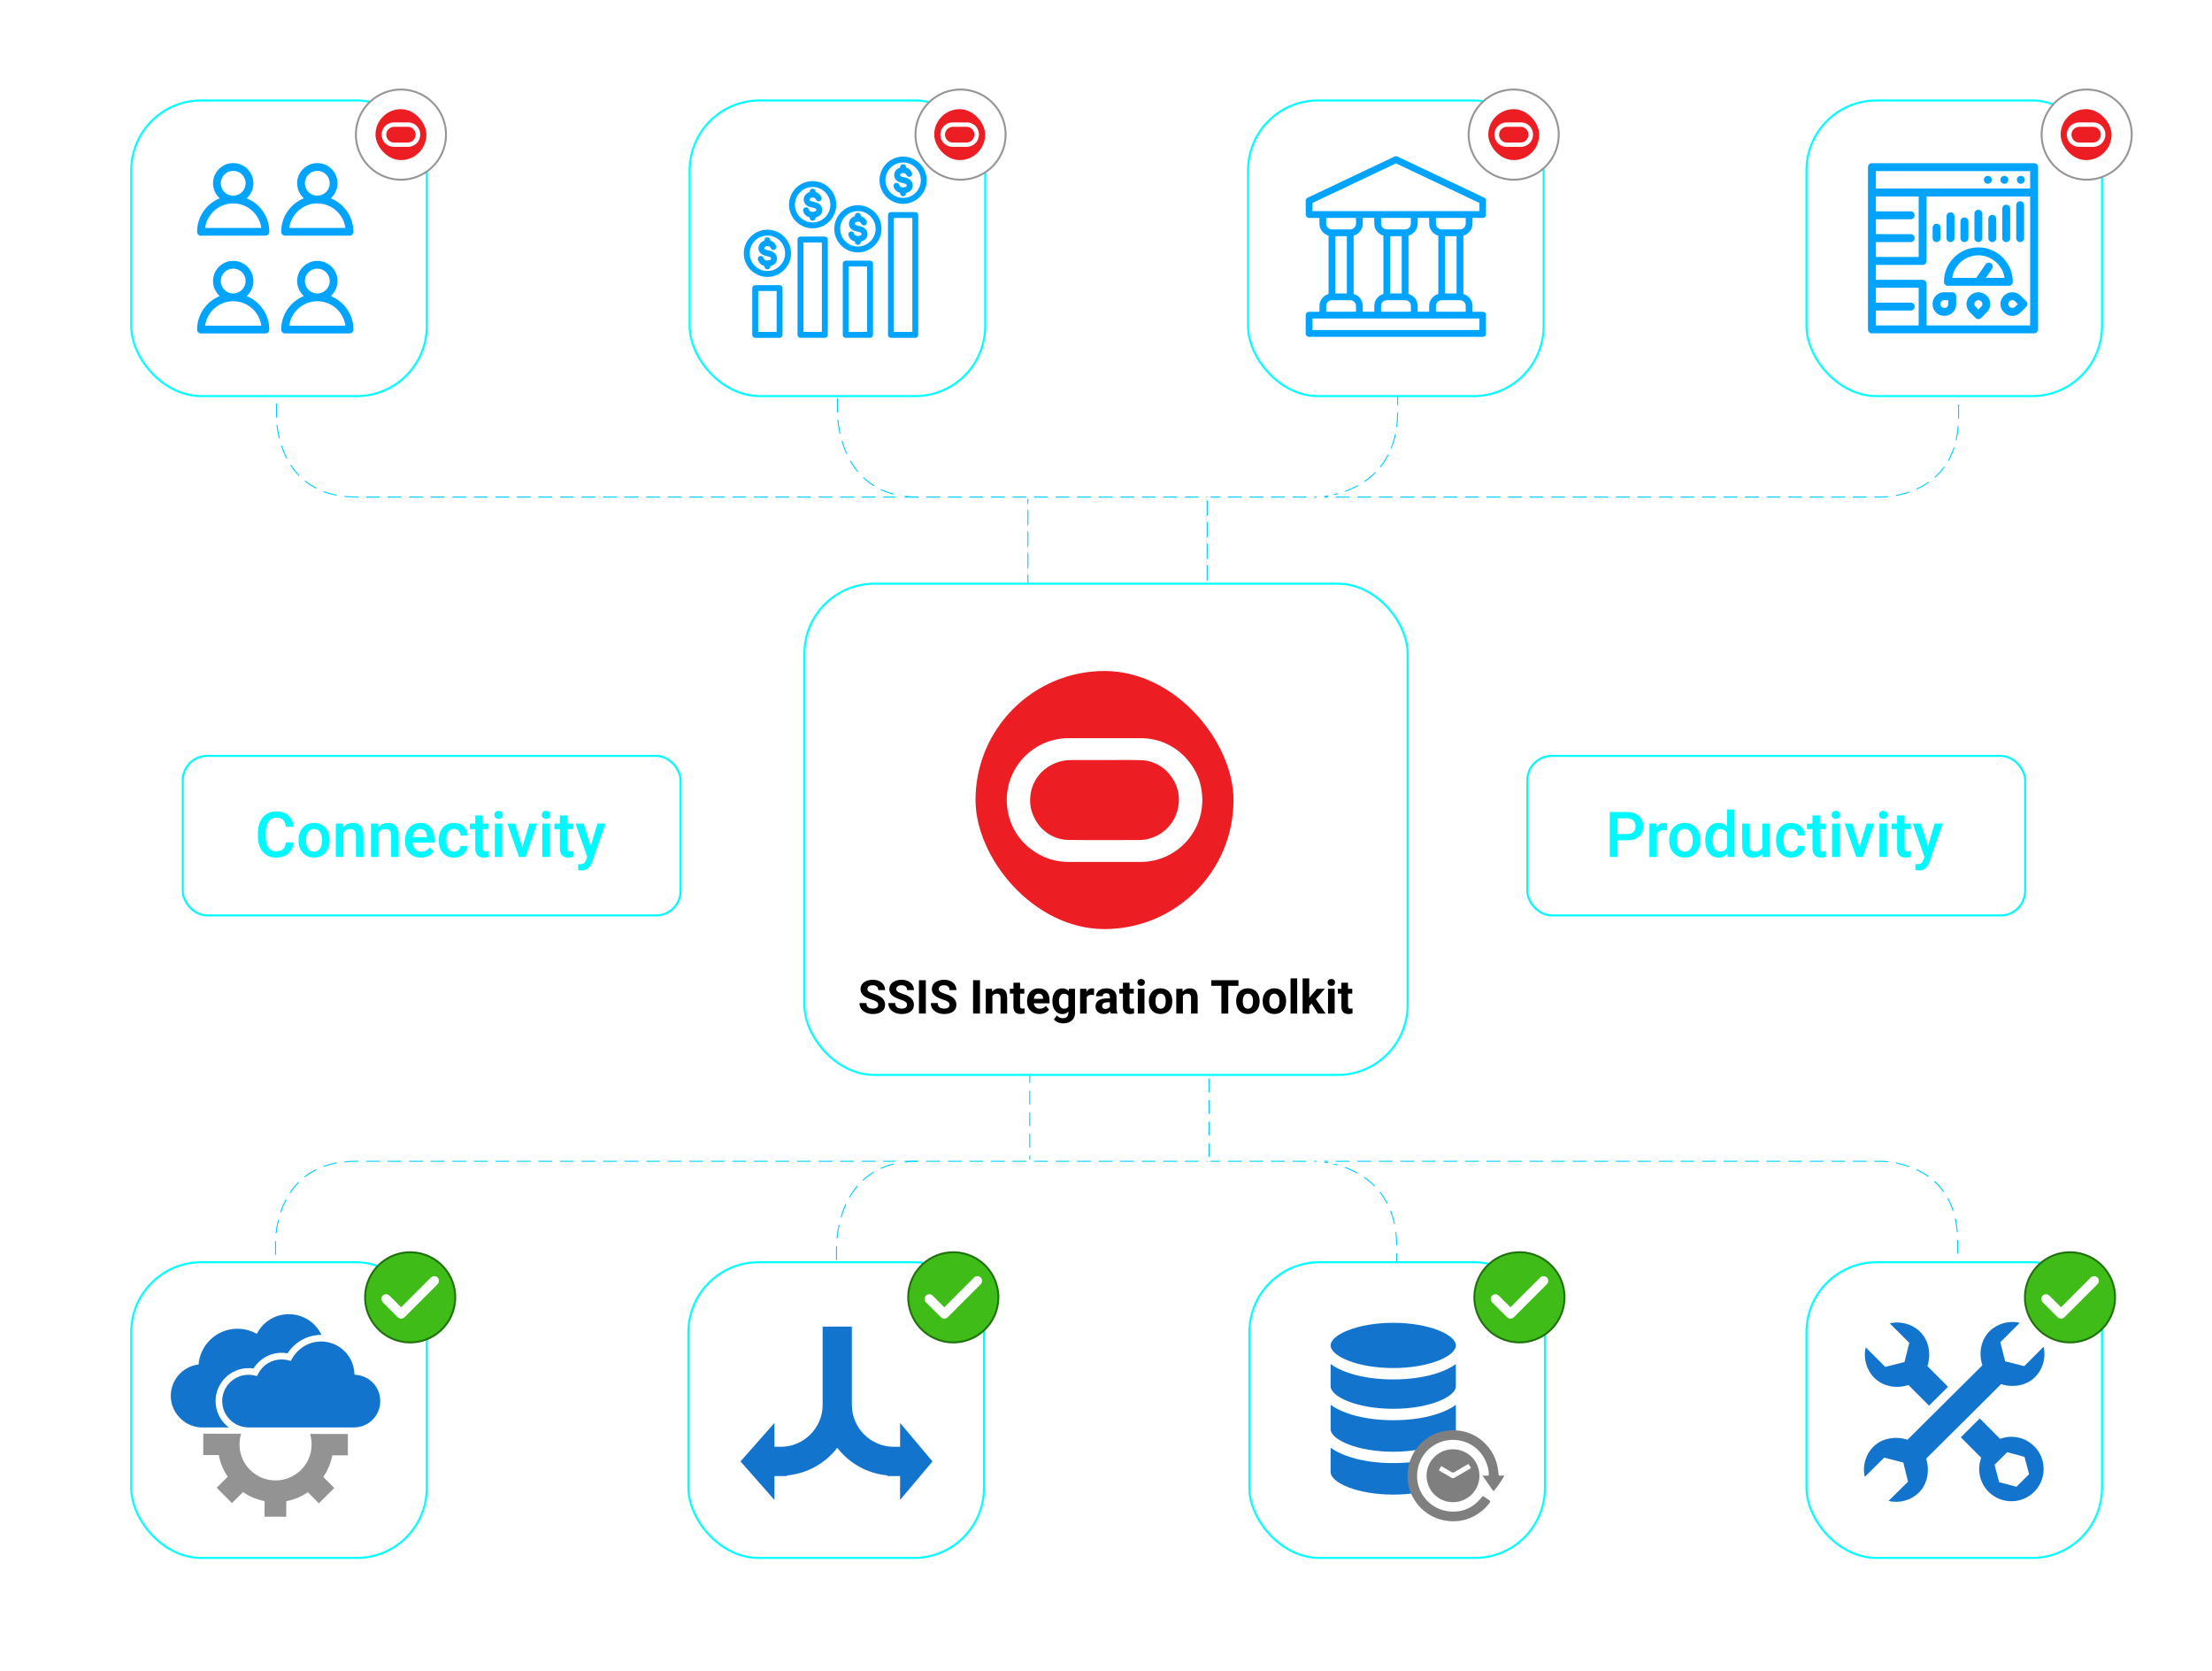 <?xml version="1.0" encoding="UTF-8"?><svg id="f" xmlns="http://www.w3.org/2000/svg" xmlns:xlink="http://www.w3.org/1999/xlink" viewBox="0 0 1084.07 818.85"><defs><filter id="g" x="128.31" y="66.25" width="838" height="347" filterUnits="userSpaceOnUse"><feOffset dx="0" dy="0"/><feGaussianBlur result="h" stdDeviation="2"/><feFlood flood-color="#00dbff" flood-opacity=".8"/><feComposite in2="h" operator="in"/><feComposite in="SourceGraphic"/></filter><filter id="i" x="128.31" y="399.25" width="838" height="347" filterUnits="userSpaceOnUse"><feOffset dx="0" dy="0"/><feGaussianBlur result="j" stdDeviation="2"/><feFlood flood-color="#00dbff" flood-opacity=".8"/><feComposite in2="j" operator="in"/><feComposite in="SourceGraphic"/></filter><filter id="k" x="30.31" y="251.25" width="1033" height="544" filterUnits="userSpaceOnUse"><feOffset dx="0" dy="0"/><feGaussianBlur result="l" stdDeviation="9"/><feFlood flood-color="#00dbff" flood-opacity=".49"/><feComposite in2="l" operator="in"/><feComposite in="SourceGraphic"/></filter><filter id="m" x="57.31" y="611.25" width="159" height="159" filterUnits="userSpaceOnUse"><feOffset dx="0" dy="0"/><feGaussianBlur result="n" stdDeviation="2"/><feFlood flood-color="#000" flood-opacity=".13"/><feComposite in2="n" operator="in"/><feComposite in="SourceGraphic"/></filter><filter id="o" x="330.31" y="611.25" width="159" height="159" filterUnits="userSpaceOnUse"><feOffset dx="0" dy="0"/><feGaussianBlur result="p" stdDeviation="2"/><feFlood flood-color="#000" flood-opacity=".13"/><feComposite in2="p" operator="in"/><feComposite in="SourceGraphic"/></filter><filter id="q" x="384.4" y="276.35" width="316" height="260" filterUnits="userSpaceOnUse"><feOffset dx="0" dy="0"/><feGaussianBlur result="r" stdDeviation="2.97"/><feFlood flood-color="#000" flood-opacity=".13"/><feComposite in2="r" operator="in"/><feComposite in="SourceGraphic"/></filter><filter id="s" x="605.31" y="611.25" width="159" height="159" filterUnits="userSpaceOnUse"><feOffset dx="0" dy="0"/><feGaussianBlur result="t" stdDeviation="2"/><feFlood flood-color="#000" flood-opacity=".13"/><feComposite in2="t" operator="in"/><feComposite in="SourceGraphic"/></filter><filter id="u" x="878.31" y="611.25" width="159" height="159" filterUnits="userSpaceOnUse"><feOffset dx="0" dy="0"/><feGaussianBlur result="v" stdDeviation="2"/><feFlood flood-color="#000" flood-opacity=".13"/><feComposite in2="v" operator="in"/><feComposite in="SourceGraphic"/></filter><filter id="x" x="39.31" y="25.25" width="1015" height="192" filterUnits="userSpaceOnUse"><feOffset dx="0" dy="0"/><feGaussianBlur result="y" stdDeviation="6"/><feFlood flood-color="#00dbff" flood-opacity=".5"/><feComposite in2="y" operator="in"/><feComposite in="SourceGraphic"/></filter><filter id="z" x="57.31" y="42.25" width="159" height="159" filterUnits="userSpaceOnUse"><feOffset dx="0" dy="0"/><feGaussianBlur result="aa" stdDeviation="2"/><feFlood flood-color="#000" flood-opacity=".02"/><feComposite in2="aa" operator="in"/><feComposite in="SourceGraphic"/></filter><filter id="ab" x="878.31" y="42.25" width="159" height="159" filterUnits="userSpaceOnUse"><feOffset dx="0" dy="0"/><feGaussianBlur result="ac" stdDeviation="2"/><feFlood flood-color="#000" flood-opacity=".02"/><feComposite in2="ac" operator="in"/><feComposite in="SourceGraphic"/></filter><filter id="ad" x="313.31" y="25.25" width="467" height="192" filterUnits="userSpaceOnUse"><feOffset dx="0" dy="0"/><feGaussianBlur result="ae" stdDeviation="6"/><feFlood flood-color="#00dbff" flood-opacity=".5"/><feComposite in2="ae" operator="in"/><feComposite in="SourceGraphic"/></filter><filter id="af" x="604.31" y="42.25" width="159" height="159" filterUnits="userSpaceOnUse"><feOffset dx="0" dy="0"/><feGaussianBlur result="ag" stdDeviation="2"/><feFlood flood-color="#000" flood-opacity=".02"/><feComposite in2="ag" operator="in"/><feComposite in="SourceGraphic"/></filter><filter id="ah" x="331.31" y="42.25" width="159" height="159" filterUnits="userSpaceOnUse"><feOffset dx="0" dy="0"/><feGaussianBlur result="ai" stdDeviation="2"/><feFlood flood-color="#000" flood-opacity=".02"/><feComposite in2="ai" operator="in"/><feComposite in="SourceGraphic"/></filter></defs><path d="M101.17,15.71c-.18,1.9-.88,3.38-2.1,4.44-1.22,1.06-2.84,1.59-4.87,1.59-1.42,0-2.66-.34-3.74-1.01-1.08-.67-1.91-1.63-2.5-2.86-.59-1.24-.89-2.67-.92-4.31v-1.66c0-1.68.3-3.15.89-4.43.59-1.28,1.45-2.26,2.56-2.96,1.11-.69,2.39-1.04,3.85-1.04,1.96,0,3.54.53,4.74,1.59,1.2,1.06,1.89,2.57,2.09,4.51h-3.08c-.15-1.28-.52-2.2-1.12-2.76-.6-.57-1.48-.85-2.63-.85-1.34,0-2.37.49-3.09,1.47-.72.98-1.09,2.42-1.1,4.32v1.58c0,1.92.34,3.39,1.03,4.4.69,1.01,1.7,1.51,3.02,1.51,1.21,0,2.12-.27,2.73-.82.61-.54,1-1.45,1.16-2.72h3.08Z" fill="#fff"/><path d="M103.09,14.77c0-1.29.26-2.46.77-3.5.51-1.04,1.23-1.83,2.16-2.39.93-.56,1.99-.84,3.2-.84,1.78,0,3.23.57,4.34,1.72,1.11,1.15,1.71,2.67,1.8,4.56v.7c.01,1.3-.24,2.47-.74,3.49-.5,1.03-1.22,1.82-2.15,2.38-.93.56-2.01.84-3.23.84-1.86,0-3.36-.62-4.47-1.86s-1.68-2.9-1.68-4.96v-.15ZM106.05,15.02c0,1.36.28,2.42.84,3.19.56.77,1.34,1.15,2.34,1.15s1.78-.39,2.34-1.17.84-1.92.84-3.43c0-1.33-.29-2.39-.86-3.17-.57-.78-1.35-1.17-2.34-1.17s-1.74.38-2.31,1.15c-.57.77-.85,1.92-.85,3.45Z" fill="#fff"/><path d="M120.63,8.29l.08,1.53c.98-1.18,2.26-1.77,3.85-1.77,2.75,0,4.15,1.58,4.2,4.72v8.73h-2.97v-8.56c0-.84-.18-1.46-.54-1.86-.36-.4-.95-.6-1.78-.6-1.2,0-2.09.54-2.67,1.62v9.4h-2.97v-13.21h2.8Z" fill="#fff"/><path d="M135.5,5.08v3.21h2.33v2.2h-2.33v7.37c0,.5.1.87.3,1.09.2.22.56.34,1.07.34.34,0,.69-.04,1.04-.12v2.29c-.68.19-1.33.28-1.95.28-2.28,0-3.42-1.26-3.42-3.77v-7.48h-2.17v-2.2h2.17v-3.21h2.97Z" fill="#fff"/><path d="M147.99,21.49c-.13-.25-.24-.66-.34-1.23-.94.98-2.1,1.48-3.47,1.48s-2.41-.38-3.25-1.13c-.84-.76-1.26-1.69-1.26-2.81,0-1.41.52-2.49,1.57-3.24s2.54-1.13,4.49-1.13h1.82v-.87c0-.68-.19-1.23-.57-1.64s-.96-.62-1.75-.62c-.67,0-1.23.17-1.66.51-.43.34-.65.77-.65,1.29h-2.97c0-.72.24-1.4.72-2.03s1.13-1.12,1.96-1.48,1.75-.54,2.77-.54c1.55,0,2.78.39,3.7,1.17s1.39,1.87,1.42,3.28v5.96c0,1.19.17,2.14.5,2.84v.21h-3.03ZM144.73,19.36c.59,0,1.14-.14,1.65-.43.52-.29.91-.67,1.17-1.15v-2.49h-1.6c-1.1,0-1.92.19-2.48.57-.55.38-.83.92-.83,1.62,0,.57.19,1.02.57,1.36.38.34.88.51,1.52.51Z" fill="#fff"/><path d="M159.04,19.37c.74,0,1.36-.22,1.84-.65.49-.43.75-.96.78-1.6h2.79c-.03.82-.29,1.59-.77,2.3-.48.71-1.13,1.28-1.95,1.69-.82.42-1.71.62-2.66.62-1.85,0-3.31-.6-4.39-1.79-1.08-1.2-1.62-2.85-1.62-4.96v-.31c0-2.01.54-3.62,1.61-4.83,1.07-1.21,2.54-1.81,4.39-1.81,1.57,0,2.85.46,3.84,1.37.99.92,1.51,2.12,1.56,3.61h-2.79c-.03-.76-.29-1.38-.78-1.87s-1.1-.73-1.85-.73c-.96,0-1.7.35-2.22,1.04-.52.7-.79,1.75-.79,3.17v.48c0,1.43.26,2.5.78,3.21.52.7,1.26,1.06,2.24,1.06Z" fill="#fff"/><path d="M170.42,5.08v3.21h2.33v2.2h-2.33v7.37c0,.5.1.87.3,1.09.2.22.56.34,1.07.34.34,0,.69-.04,1.04-.12v2.29c-.68.19-1.33.28-1.95.28-2.28,0-3.42-1.26-3.42-3.77v-7.48h-2.17v-2.2h2.17v-3.21h2.97Z" fill="#fff"/><path d="M182.42,17.91c0-.53-.22-.93-.65-1.21-.44-.28-1.16-.52-2.17-.73-1.01-.21-1.85-.48-2.53-.81-1.48-.72-2.22-1.75-2.22-3.11,0-1.14.48-2.09,1.44-2.86.96-.76,2.18-1.15,3.66-1.15,1.58,0,2.85.39,3.83,1.17s1.46,1.79,1.46,3.04h-2.97c0-.57-.21-1.04-.63-1.42-.42-.38-.99-.57-1.69-.57-.65,0-1.18.15-1.59.45-.41.3-.62.7-.62,1.21,0,.46.19.81.57,1.06.38.25,1.16.51,2.32.76,1.16.26,2.08.56,2.74.92.66.35,1.16.78,1.48,1.28.32.5.48,1.1.48,1.81,0,1.19-.49,2.15-1.48,2.89-.98.74-2.27,1.1-3.87,1.1-1.08,0-2.05-.2-2.89-.59-.85-.39-1.51-.93-1.98-1.61-.47-.68-.71-1.42-.71-2.21h2.88c.04.7.3,1.24.79,1.62.49.38,1.13.57,1.94.57s1.38-.15,1.78-.45c.41-.3.61-.69.61-1.17Z" fill="#fff"/><path d="M351.86,16.92c0-.78-.27-1.38-.82-1.81-.55-.42-1.54-.85-2.97-1.28s-2.57-.91-3.42-1.44c-1.62-1.02-2.43-2.34-2.43-3.98,0-1.43.58-2.61,1.75-3.54s2.68-1.39,4.55-1.39c1.24,0,2.34.23,3.31.68s1.73,1.1,2.28,1.95c.55.84.83,1.78.83,2.8h-3.08c0-.93-.29-1.65-.87-2.18-.58-.52-1.41-.79-2.5-.79-1.01,0-1.79.22-2.35.65-.56.43-.84,1.03-.84,1.81,0,.65.3,1.19.9,1.63.6.44,1.59.86,2.98,1.27,1.38.41,2.49.88,3.33,1.4.84.52,1.45,1.13,1.84,1.81s.59,1.47.59,2.39c0,1.48-.57,2.66-1.7,3.53-1.13.88-2.67,1.31-4.62,1.31-1.29,0-2.47-.24-3.55-.71-1.08-.48-1.92-1.13-2.51-1.97-.6-.84-.9-1.81-.9-2.93h3.09c0,1.01.33,1.79,1,2.34.67.55,1.62.83,2.87.83,1.07,0,1.88-.22,2.42-.65.54-.43.81-1.01.81-1.73Z" fill="#fff"/><path d="M365.27,21.49c-.13-.25-.24-.66-.34-1.23-.94.98-2.1,1.48-3.47,1.48s-2.41-.38-3.25-1.13c-.84-.76-1.26-1.69-1.26-2.81,0-1.41.52-2.49,1.57-3.24s2.54-1.13,4.49-1.13h1.82v-.87c0-.68-.19-1.23-.57-1.64s-.96-.62-1.75-.62c-.67,0-1.23.17-1.66.51-.43.34-.65.77-.65,1.29h-2.97c0-.72.24-1.4.72-2.03s1.13-1.12,1.96-1.48,1.75-.54,2.77-.54c1.55,0,2.78.39,3.7,1.17s1.39,1.87,1.42,3.28v5.96c0,1.19.17,2.14.5,2.84v.21h-3.03ZM362.01,19.36c.59,0,1.14-.14,1.65-.43.52-.29.91-.67,1.17-1.15v-2.49h-1.6c-1.1,0-1.92.19-2.48.57-.55.38-.83.92-.83,1.62,0,.57.19,1.02.57,1.36.38.34.88.51,1.52.51Z" fill="#fff"/><path d="M374.05,21.49h-2.97V2.74h2.97v18.75Z" fill="#fff"/><path d="M383.1,21.74c-1.88,0-3.4-.59-4.57-1.78-1.17-1.18-1.75-2.76-1.75-4.73v-.37c0-1.32.25-2.5.76-3.53.51-1.04,1.22-1.85,2.14-2.42.92-.58,1.95-.87,3.08-.87,1.8,0,3.19.57,4.17,1.72.98,1.15,1.47,2.77,1.47,4.87v1.2h-8.63c.09,1.09.45,1.95,1.09,2.59.64.63,1.44.95,2.41.95,1.36,0,2.46-.55,3.32-1.65l1.6,1.53c-.53.79-1.24,1.4-2.12,1.84-.88.44-1.87.65-2.97.65ZM382.75,10.42c-.81,0-1.47.29-1.97.86-.5.57-.82,1.36-.96,2.38h5.65v-.22c-.07-.99-.33-1.74-.79-2.25s-1.11-.76-1.93-.76Z" fill="#fff"/><path d="M398.1,17.91c0-.53-.22-.93-.65-1.21-.44-.28-1.16-.52-2.17-.73-1.01-.21-1.85-.48-2.53-.81-1.48-.72-2.22-1.75-2.22-3.11,0-1.14.48-2.09,1.44-2.86.96-.76,2.18-1.15,3.66-1.15,1.58,0,2.85.39,3.83,1.17s1.46,1.79,1.46,3.04h-2.97c0-.57-.21-1.04-.63-1.42-.42-.38-.99-.57-1.69-.57-.65,0-1.18.15-1.59.45-.41.3-.62.7-.62,1.21,0,.46.19.81.57,1.06.38.25,1.16.51,2.32.76,1.16.26,2.08.56,2.74.92.66.35,1.16.78,1.48,1.28.32.5.48,1.1.48,1.81,0,1.19-.49,2.15-1.48,2.89-.98.74-2.27,1.1-3.87,1.1-1.08,0-2.05-.2-2.89-.59-.85-.39-1.51-.93-1.98-1.61-.47-.68-.71-1.42-.71-2.21h2.88c.04.7.3,1.24.79,1.62.49.38,1.13.57,1.94.57s1.38-.15,1.78-.45c.41-.3.61-.69.61-1.17Z" fill="#fff"/><path d="M424.3,13.07c0,1.74-.3,3.27-.9,4.58s-1.46,2.32-2.58,3.03-2.41,1.06-3.86,1.06-2.72-.35-3.85-1.06-2-1.71-2.61-3.01c-.61-1.3-.93-2.8-.93-4.5v-1c0-1.73.31-3.26.92-4.59.61-1.33,1.48-2.34,2.6-3.05,1.12-.7,2.4-1.06,3.85-1.06s2.73.35,3.85,1.04c1.12.7,1.98,1.7,2.59,3,.61,1.31.92,2.83.93,4.56v.99ZM421.21,12.14c0-1.97-.37-3.48-1.12-4.53-.75-1.05-1.8-1.58-3.17-1.58s-2.38.52-3.13,1.57c-.75,1.05-1.14,2.53-1.15,4.44v1.03c0,1.95.38,3.46,1.14,4.53.76,1.07,1.82,1.6,3.17,1.6s2.42-.52,3.16-1.56,1.1-2.56,1.1-4.57v-.93Z" fill="#fff"/><path d="M434,11c-.39-.07-.79-.1-1.21-.1-1.36,0-2.27.52-2.75,1.56v9.03h-2.97v-13.21h2.83l.07,1.48c.72-1.15,1.71-1.72,2.98-1.72.42,0,.77.06,1.05.17v2.78Z" fill="#fff"/><path d="M435.32,14.79c0-2.04.47-3.67,1.42-4.9.94-1.23,2.21-1.85,3.8-1.85,1.4,0,2.53.49,3.39,1.46V2.74h2.97v18.75h-2.69l-.15-1.37c-.89,1.07-2.07,1.61-3.55,1.61s-2.8-.62-3.75-1.87c-.96-1.25-1.43-2.94-1.43-5.08ZM438.29,15.05c0,1.34.26,2.39.78,3.14.52.75,1.25,1.13,2.2,1.13,1.21,0,2.1-.54,2.66-1.62v-5.64c-.54-1.06-1.42-1.59-2.64-1.59-.96,0-1.7.38-2.22,1.14-.52.76-.78,1.91-.78,3.44Z" fill="#fff"/><path d="M455.8,21.74c-1.88,0-3.4-.59-4.57-1.78-1.17-1.18-1.75-2.76-1.75-4.73v-.37c0-1.32.25-2.5.76-3.53.51-1.04,1.22-1.85,2.14-2.42.92-.58,1.95-.87,3.08-.87,1.8,0,3.19.57,4.17,1.72.98,1.15,1.47,2.77,1.47,4.87v1.2h-8.63c.09,1.09.45,1.95,1.09,2.59.64.63,1.44.95,2.41.95,1.36,0,2.46-.55,3.32-1.65l1.6,1.53c-.53.79-1.24,1.4-2.12,1.84-.88.44-1.87.65-2.97.65ZM455.45,10.42c-.81,0-1.47.29-1.97.86-.5.57-.82,1.36-.96,2.38h5.65v-.22c-.07-.99-.33-1.74-.79-2.25s-1.11-.76-1.93-.76Z" fill="#fff"/><path d="M470.32,11c-.39-.07-.79-.1-1.21-.1-1.36,0-2.27.52-2.75,1.56v9.03h-2.97v-13.21h2.83l.07,1.48c.72-1.15,1.71-1.72,2.98-1.72.42,0,.77.06,1.05.17v2.78Z" fill="#fff"/><path d="M479.6,17.91c0-.53-.22-.93-.65-1.21-.44-.28-1.16-.52-2.17-.73-1.01-.21-1.85-.48-2.53-.81-1.48-.72-2.22-1.75-2.22-3.11,0-1.14.48-2.09,1.44-2.86.96-.76,2.18-1.15,3.66-1.15,1.58,0,2.85.39,3.83,1.17s1.46,1.79,1.46,3.04h-2.97c0-.57-.21-1.04-.63-1.42-.42-.38-.99-.57-1.69-.57-.65,0-1.18.15-1.59.45-.41.3-.62.7-.62,1.21,0,.46.19.81.57,1.06.38.25,1.16.51,2.32.76,1.16.26,2.08.56,2.74.92.66.35,1.16.78,1.48,1.28.32.5.48,1.1.48,1.81,0,1.19-.49,2.15-1.48,2.89-.98.74-2.27,1.1-3.87,1.1-1.08,0-2.05-.2-2.89-.59-.85-.39-1.51-.93-1.98-1.61-.47-.68-.71-1.42-.71-2.21h2.88c.04.7.3,1.24.79,1.62.49.38,1.13.57,1.94.57s1.38-.15,1.78-.45c.41-.3.61-.69.61-1.17Z" fill="#fff"/><path d="M640.3,17.36h-6.88l-1.44,4.14h-3.21l6.71-17.77h2.77l6.73,17.77h-3.22l-1.45-4.14ZM634.28,14.87h5.15l-2.58-7.37-2.58,7.37Z" fill="#fff"/><path d="M652.13,19.37c.74,0,1.36-.22,1.84-.65.49-.43.75-.96.78-1.6h2.79c-.03.82-.29,1.59-.77,2.3-.48.71-1.13,1.28-1.95,1.69-.82.42-1.71.62-2.66.62-1.85,0-3.31-.6-4.39-1.79-1.08-1.2-1.62-2.85-1.62-4.96v-.31c0-2.01.54-3.62,1.61-4.83,1.07-1.21,2.54-1.81,4.39-1.81,1.57,0,2.85.46,3.84,1.37.99.92,1.51,2.12,1.56,3.61h-2.79c-.03-.76-.29-1.38-.78-1.87s-1.1-.73-1.85-.73c-.96,0-1.7.35-2.22,1.04-.52.7-.79,1.75-.79,3.17v.48c0,1.43.26,2.5.78,3.21.52.7,1.26,1.06,2.24,1.06Z" fill="#fff"/><path d="M665.21,19.37c.74,0,1.36-.22,1.84-.65.49-.43.75-.96.78-1.6h2.79c-.03.82-.29,1.59-.77,2.3-.48.71-1.13,1.28-1.95,1.69-.82.42-1.71.62-2.66.62-1.85,0-3.31-.6-4.39-1.79-1.08-1.2-1.62-2.85-1.62-4.96v-.31c0-2.01.54-3.62,1.61-4.83,1.07-1.21,2.54-1.81,4.39-1.81,1.57,0,2.85.46,3.84,1.37.99.92,1.51,2.12,1.56,3.61h-2.79c-.03-.76-.29-1.38-.78-1.87s-1.1-.73-1.85-.73c-.96,0-1.7.35-2.22,1.04-.52.7-.79,1.75-.79,3.17v.48c0,1.43.26,2.5.78,3.21.52.7,1.26,1.06,2.24,1.06Z" fill="#fff"/><path d="M672.32,14.77c0-1.29.26-2.46.77-3.5.51-1.04,1.23-1.83,2.16-2.39.93-.56,1.99-.84,3.2-.84,1.78,0,3.23.57,4.34,1.72,1.11,1.15,1.71,2.67,1.8,4.56v.7c.01,1.3-.24,2.47-.74,3.49-.5,1.03-1.22,1.82-2.15,2.38-.93.56-2.01.84-3.23.84-1.86,0-3.36-.62-4.47-1.86s-1.68-2.9-1.68-4.96v-.15ZM675.28,15.02c0,1.36.28,2.42.84,3.19.56.77,1.34,1.15,2.34,1.15s1.78-.39,2.34-1.17.84-1.92.84-3.43c0-1.33-.29-2.39-.86-3.17-.57-.78-1.35-1.17-2.34-1.17s-1.74.38-2.31,1.15c-.57.77-.85,1.92-.85,3.45Z" fill="#fff"/><path d="M695.11,20.2c-.87,1.03-2.11,1.54-3.71,1.54-1.43,0-2.52-.42-3.25-1.26-.74-.84-1.1-2.05-1.1-3.64v-8.56h2.97v8.52c0,1.68.7,2.51,2.09,2.51s2.41-.52,2.92-1.55v-9.49h2.97v13.21h-2.8l-.07-1.29Z" fill="#fff"/><path d="M703.75,8.29l.08,1.53c.98-1.18,2.26-1.77,3.85-1.77,2.75,0,4.15,1.58,4.2,4.72v8.73h-2.97v-8.56c0-.84-.18-1.46-.54-1.86-.36-.4-.95-.6-1.78-.6-1.2,0-2.09.54-2.67,1.62v9.4h-2.97v-13.21h2.8Z" fill="#fff"/><path d="M718.62,5.08v3.21h2.33v2.2h-2.33v7.37c0,.5.1.87.3,1.09.2.22.56.34,1.07.34.34,0,.69-.04,1.04-.12v2.29c-.68.19-1.33.28-1.95.28-2.28,0-3.42-1.26-3.42-3.77v-7.48h-2.17v-2.2h2.17v-3.21h2.97Z" fill="#fff"/><path d="M730.62,17.91c0-.53-.22-.93-.65-1.21-.44-.28-1.16-.52-2.17-.73-1.01-.21-1.85-.48-2.53-.81-1.48-.72-2.22-1.75-2.22-3.11,0-1.14.48-2.09,1.44-2.86.96-.76,2.18-1.15,3.66-1.15,1.58,0,2.85.39,3.83,1.17s1.46,1.79,1.46,3.04h-2.97c0-.57-.21-1.04-.63-1.42-.42-.38-.99-.57-1.69-.57-.65,0-1.18.15-1.59.45-.41.3-.62.7-.62,1.21,0,.46.19.81.57,1.06.38.25,1.16.51,2.32.76,1.16.26,2.08.56,2.74.92.66.35,1.16.78,1.48,1.28.32.5.48,1.1.48,1.81,0,1.19-.49,2.15-1.48,2.89-.98.74-2.27,1.1-3.87,1.1-1.08,0-2.05-.2-2.89-.59-.85-.39-1.51-.93-1.98-1.61-.47-.68-.71-1.42-.71-2.21h2.88c.04.7.3,1.24.79,1.62.49.38,1.13.57,1.94.57s1.38-.15,1.78-.45c.41-.3.61-.69.61-1.17Z" fill="#fff"/><path d="M897.8,13.07c0,1.74-.3,3.27-.9,4.58s-1.46,2.32-2.58,3.03-2.41,1.06-3.86,1.06-2.72-.35-3.85-1.06-2-1.71-2.61-3.01c-.61-1.3-.93-2.8-.93-4.5v-1c0-1.73.31-3.26.92-4.59.61-1.33,1.48-2.34,2.6-3.05,1.12-.7,2.4-1.06,3.85-1.06s2.73.35,3.85,1.04c1.12.7,1.98,1.7,2.59,3,.61,1.31.92,2.83.93,4.56v.99ZM894.71,12.14c0-1.97-.37-3.48-1.12-4.53-.75-1.05-1.8-1.58-3.17-1.58s-2.38.52-3.13,1.57c-.75,1.05-1.14,2.53-1.15,4.44v1.03c0,1.95.38,3.46,1.14,4.53.76,1.07,1.82,1.6,3.17,1.6s2.42-.52,3.16-1.56,1.1-2.56,1.1-4.57v-.93Z" fill="#fff"/><path d="M912.16,15.02c0,2.04-.46,3.67-1.39,4.89-.93,1.22-2.17,1.83-3.74,1.83-1.45,0-2.61-.48-3.48-1.43v6.26h-2.97V8.29h2.73l.12,1.34c.87-1.06,2.05-1.59,3.55-1.59,1.61,0,2.88.6,3.79,1.8.92,1.2,1.37,2.87,1.37,5v.18ZM909.2,14.77c0-1.32-.26-2.36-.79-3.14-.53-.77-1.28-1.16-2.25-1.16-1.21,0-2.08.5-2.61,1.5v5.86c.54,1.03,1.42,1.54,2.64,1.54.94,0,1.68-.38,2.21-1.14.53-.76.8-1.91.8-3.46Z" fill="#fff"/><path d="M926.23,15.02c0,2.04-.46,3.67-1.39,4.89-.93,1.22-2.17,1.83-3.74,1.83-1.45,0-2.61-.48-3.48-1.43v6.26h-2.97V8.29h2.73l.12,1.34c.87-1.06,2.05-1.59,3.55-1.59,1.61,0,2.88.6,3.79,1.8.92,1.2,1.37,2.87,1.37,5v.18ZM923.28,14.77c0-1.32-.26-2.36-.79-3.14-.53-.77-1.28-1.16-2.25-1.16-1.21,0-2.08.5-2.61,1.5v5.86c.54,1.03,1.42,1.54,2.64,1.54.94,0,1.68-.38,2.21-1.14.53-.76.8-1.91.8-3.46Z" fill="#fff"/><path d="M928.19,14.77c0-1.29.26-2.46.77-3.5.51-1.04,1.23-1.83,2.16-2.39.93-.56,1.99-.84,3.2-.84,1.78,0,3.23.57,4.34,1.72,1.11,1.15,1.71,2.67,1.8,4.56v.7c.01,1.3-.24,2.47-.74,3.49-.5,1.03-1.22,1.82-2.15,2.38-.93.56-2.01.84-3.23.84-1.86,0-3.36-.62-4.47-1.86s-1.68-2.9-1.68-4.96v-.15ZM931.15,15.02c0,1.36.28,2.42.84,3.19.56.77,1.34,1.15,2.34,1.15s1.78-.39,2.34-1.17.84-1.92.84-3.43c0-1.33-.29-2.39-.86-3.17-.57-.78-1.35-1.17-2.34-1.17s-1.74.38-2.31,1.15c-.57.77-.85,1.92-.85,3.45Z" fill="#fff"/><path d="M949.89,11c-.39-.07-.79-.1-1.21-.1-1.36,0-2.27.52-2.75,1.56v9.03h-2.97v-13.21h2.83l.07,1.48c.72-1.15,1.71-1.72,2.98-1.72.42,0,.77.06,1.05.17v2.78Z" fill="#fff"/><path d="M956.09,5.08v3.21h2.33v2.2h-2.33v7.37c0,.5.1.87.3,1.09.2.22.56.34,1.07.34.34,0,.69-.04,1.04-.12v2.29c-.68.19-1.33.28-1.95.28-2.28,0-3.42-1.26-3.42-3.77v-7.48h-2.17v-2.2h2.17v-3.21h2.97Z" fill="#fff"/><path d="M968.69,20.2c-.87,1.03-2.11,1.54-3.71,1.54-1.43,0-2.52-.42-3.25-1.26-.74-.84-1.1-2.05-1.1-3.64v-8.56h2.97v8.52c0,1.68.7,2.51,2.09,2.51s2.41-.52,2.92-1.55v-9.49h2.97v13.21h-2.8l-.07-1.29Z" fill="#fff"/><path d="M977.33,8.29l.08,1.53c.98-1.18,2.26-1.77,3.85-1.77,2.75,0,4.15,1.58,4.2,4.72v8.73h-2.97v-8.56c0-.84-.18-1.46-.54-1.86-.36-.4-.95-.6-1.78-.6-1.2,0-2.09.54-2.67,1.62v9.4h-2.97v-13.21h2.8Z" fill="#fff"/><path d="M988.49,4.86c0-.46.14-.83.43-1.13s.7-.45,1.24-.45.95.15,1.25.45.44.68.44,1.13-.15.82-.44,1.12c-.29.3-.71.45-1.25.45s-.95-.15-1.24-.45c-.29-.3-.43-.67-.43-1.12ZM991.64,21.49h-2.97v-13.21h2.97v13.21Z" fill="#fff"/><path d="M998.58,5.08v3.21h2.33v2.2h-2.33v7.37c0,.5.1.87.3,1.09.2.22.56.34,1.07.34.34,0,.69-.04,1.04-.12v2.29c-.68.19-1.33.28-1.95.28-2.28,0-3.42-1.26-3.42-3.77v-7.48h-2.17v-2.2h2.17v-3.21h2.97Z" fill="#fff"/><path d="M1003.18,4.86c0-.46.14-.83.43-1.13s.7-.45,1.24-.45.95.15,1.25.45.44.68.44,1.13-.15.82-.44,1.12c-.29.3-.71.45-1.25.45s-.95-.15-1.24-.45c-.29-.3-.43-.67-.43-1.12ZM1006.34,21.49h-2.97v-13.21h2.97v13.21Z" fill="#fff"/><path d="M1015.38,21.74c-1.88,0-3.4-.59-4.57-1.78-1.17-1.18-1.75-2.76-1.75-4.73v-.37c0-1.32.25-2.5.76-3.53.51-1.04,1.22-1.85,2.14-2.42.92-.58,1.95-.87,3.08-.87,1.8,0,3.19.57,4.17,1.72.98,1.15,1.47,2.77,1.47,4.87v1.2h-8.63c.09,1.09.45,1.95,1.09,2.59.64.63,1.44.95,2.41.95,1.36,0,2.46-.55,3.32-1.65l1.6,1.53c-.53.79-1.24,1.4-2.12,1.84-.88.44-1.87.65-2.97.65ZM1015.03,10.42c-.81,0-1.47.29-1.97.86-.5.57-.82,1.36-.96,2.38h5.65v-.22c-.07-.99-.33-1.74-.79-2.25s-1.11-.76-1.93-.76Z" fill="#fff"/><path d="M1030.38,17.91c0-.53-.22-.93-.65-1.21-.44-.28-1.16-.52-2.17-.73-1.01-.21-1.85-.48-2.53-.81-1.48-.72-2.22-1.75-2.22-3.11,0-1.14.48-2.09,1.44-2.86.96-.76,2.18-1.15,3.66-1.15,1.58,0,2.85.39,3.83,1.17s1.46,1.79,1.46,3.04h-2.97c0-.57-.21-1.04-.63-1.42-.42-.38-.99-.57-1.69-.57-.65,0-1.18.15-1.59.45-.41.3-.62.7-.62,1.21,0,.46.19.81.57,1.06.38.25,1.16.51,2.32.76,1.16.26,2.08.56,2.74.92.66.35,1.16.78,1.48,1.28.32.5.48,1.1.48,1.81,0,1.19-.49,2.15-1.48,2.89-.98.74-2.27,1.1-3.87,1.1-1.08,0-2.05-.2-2.89-.59-.85-.39-1.51-.93-1.98-1.61-.47-.68-.71-1.42-.71-2.21h2.88c.04.7.3,1.24.79,1.62.49.38,1.13.57,1.94.57s1.38-.15,1.78-.45c.41-.3.61-.69.61-1.17Z" fill="#fff"/><path d="M588.9,803.45h-3.44v6.84h-3.09v-17.77h6.25c2.05,0,3.63.46,4.75,1.38,1.12.92,1.67,2.25,1.67,4,0,1.19-.29,2.18-.86,2.99-.57.8-1.37,1.42-2.4,1.85l3.99,7.4v.16h-3.31l-3.56-6.84ZM585.46,800.96h3.17c1.04,0,1.86-.26,2.44-.79.59-.53.88-1.24.88-2.15s-.27-1.69-.81-2.21-1.35-.79-2.42-.81h-3.26v5.96Z" fill="#fff"/><path d="M603.5,810.53c-1.88,0-3.4-.59-4.57-1.78-1.17-1.18-1.75-2.76-1.75-4.73v-.37c0-1.32.25-2.5.76-3.53.51-1.04,1.22-1.85,2.14-2.42.92-.58,1.95-.87,3.08-.87,1.8,0,3.19.57,4.17,1.72.98,1.15,1.47,2.77,1.47,4.87v1.2h-8.63c.09,1.09.45,1.95,1.09,2.59.64.63,1.44.95,2.41.95,1.36,0,2.46-.55,3.32-1.65l1.6,1.53c-.53.79-1.24,1.4-2.12,1.84-.88.44-1.87.65-2.97.65ZM603.15,799.21c-.81,0-1.47.29-1.97.86-.5.57-.82,1.36-.96,2.38h5.65v-.22c-.07-.99-.33-1.74-.79-2.25s-1.11-.76-1.93-.76Z" fill="#fff"/><path d="M618.99,810.28c-.13-.25-.24-.66-.34-1.23-.94.98-2.1,1.48-3.47,1.48s-2.41-.38-3.25-1.13c-.84-.76-1.26-1.69-1.26-2.81,0-1.41.52-2.49,1.57-3.24s2.54-1.13,4.49-1.13h1.82v-.87c0-.68-.19-1.23-.57-1.64s-.96-.62-1.75-.62c-.67,0-1.23.17-1.66.51-.43.34-.65.77-.65,1.29h-2.97c0-.72.24-1.4.72-2.03s1.13-1.12,1.96-1.48,1.75-.54,2.77-.54c1.55,0,2.78.39,3.7,1.17s1.39,1.87,1.42,3.28v5.96c0,1.19.17,2.14.5,2.84v.21h-3.03ZM615.73,808.14c.59,0,1.14-.14,1.65-.43.52-.29.91-.67,1.17-1.15v-2.49h-1.6c-1.1,0-1.92.19-2.48.57-.55.38-.83.92-.83,1.62,0,.57.19,1.02.57,1.36.38.34.88.51,1.52.51Z" fill="#fff"/><path d="M627.78,810.28h-2.97v-18.75h2.97v18.75Z" fill="#fff"/><path d="M636.76,803.92h-6.41v-2.39h6.41v2.39Z" fill="#fff"/><path d="M652.34,795h-5.54v15.28h-3.06v-15.28h-5.49v-2.49h14.1v2.49Z" fill="#fff"/><path d="M654.39,793.64c0-.46.14-.83.43-1.13s.7-.45,1.24-.45.95.15,1.25.45.44.68.44,1.13-.15.82-.44,1.12c-.29.3-.71.45-1.25.45s-.95-.15-1.24-.45c-.29-.3-.43-.67-.43-1.12ZM657.54,810.28h-2.97v-13.21h2.97v13.21Z" fill="#fff"/><path d="M663.56,797.07l.09,1.38c.93-1.08,2.2-1.62,3.81-1.62,1.77,0,2.97.68,3.62,2.03.96-1.35,2.31-2.03,4.05-2.03,1.46,0,2.54.4,3.25,1.21.71.81,1.08,1.99,1.09,3.56v8.68h-2.97v-8.59c0-.84-.18-1.45-.55-1.84-.37-.39-.97-.59-1.82-.59-.68,0-1.23.18-1.65.54-.43.36-.73.84-.9,1.42v9.06s-2.96,0-2.96,0v-8.69c-.04-1.55-.83-2.33-2.38-2.33-1.19,0-2.03.48-2.53,1.45v9.57h-2.97v-13.21h2.79Z" fill="#fff"/><path d="M688.34,810.53c-1.88,0-3.4-.59-4.57-1.78-1.17-1.18-1.75-2.76-1.75-4.73v-.37c0-1.32.25-2.5.76-3.53.51-1.04,1.22-1.85,2.14-2.42.92-.58,1.95-.87,3.08-.87,1.8,0,3.19.57,4.17,1.72.98,1.15,1.47,2.77,1.47,4.87v1.2h-8.63c.09,1.09.45,1.95,1.09,2.59.64.63,1.44.95,2.41.95,1.36,0,2.46-.55,3.32-1.65l1.6,1.53c-.53.79-1.24,1.4-2.12,1.84-.88.44-1.87.65-2.97.65ZM687.98,799.21c-.81,0-1.47.29-1.97.86-.5.57-.82,1.36-.96,2.38h5.65v-.22c-.07-.99-.33-1.74-.79-2.25s-1.11-.76-1.93-.76Z" fill="#fff"/><path d="M711.74,805.7c0-.78-.27-1.38-.82-1.81-.55-.42-1.54-.85-2.97-1.28s-2.57-.91-3.42-1.44c-1.62-1.02-2.43-2.34-2.43-3.98,0-1.43.58-2.61,1.75-3.54s2.68-1.39,4.55-1.39c1.24,0,2.34.23,3.31.68s1.73,1.1,2.28,1.95c.55.84.83,1.78.83,2.8h-3.08c0-.93-.29-1.65-.87-2.18-.58-.52-1.41-.79-2.5-.79-1.01,0-1.79.22-2.35.65-.56.43-.84,1.03-.84,1.81,0,.65.3,1.19.9,1.63.6.44,1.59.86,2.98,1.27,1.38.41,2.49.88,3.33,1.4.84.52,1.45,1.13,1.84,1.81s.59,1.47.59,2.39c0,1.48-.57,2.66-1.7,3.53-1.13.88-2.67,1.31-4.62,1.31-1.29,0-2.47-.24-3.55-.71-1.08-.48-1.92-1.13-2.51-1.97-.6-.84-.9-1.81-.9-2.93h3.09c0,1.01.33,1.79,1,2.34.67.55,1.62.83,2.87.83,1.07,0,1.88-.22,2.42-.65.54-.43.81-1.01.81-1.73Z" fill="#fff"/><path d="M721.87,806.03l2.69-8.96h3.16l-5.25,15.21c-.81,2.22-2.17,3.33-4.1,3.33-.43,0-.91-.07-1.43-.22v-2.31l.56.04c.75,0,1.31-.14,1.69-.41.38-.27.68-.73.9-1.37l.43-1.13-4.64-13.14h3.2l2.8,8.96Z" fill="#fff"/><path d="M732.17,797.07l.08,1.53c.98-1.18,2.26-1.77,3.85-1.77,2.75,0,4.15,1.58,4.2,4.72v8.73h-2.97v-8.56c0-.84-.18-1.46-.54-1.86-.36-.4-.95-.6-1.78-.6-1.2,0-2.09.54-2.67,1.62v9.4h-2.97v-13.21h2.8Z" fill="#fff"/><path d="M748.75,808.16c.74,0,1.36-.22,1.84-.65.49-.43.75-.96.78-1.6h2.79c-.03.82-.29,1.59-.77,2.3-.48.71-1.13,1.28-1.95,1.69-.82.42-1.71.62-2.66.62-1.85,0-3.31-.6-4.39-1.79-1.08-1.2-1.62-2.85-1.62-4.96v-.31c0-2.01.54-3.62,1.61-4.83,1.07-1.21,2.54-1.81,4.39-1.81,1.57,0,2.85.46,3.84,1.37.99.92,1.51,2.12,1.56,3.61h-2.79c-.03-.76-.29-1.38-.78-1.87s-1.1-.73-1.85-.73c-.96,0-1.7.35-2.22,1.04-.52.7-.79,1.75-.79,3.17v.48c0,1.43.26,2.5.78,3.21.52.7,1.26,1.06,2.24,1.06Z" fill="#fff"/><path d="M756.42,793.64c0-.46.14-.83.43-1.13s.7-.45,1.24-.45.95.15,1.25.45.44.68.44,1.13-.15.82-.44,1.12c-.29.3-.71.45-1.25.45s-.95-.15-1.24-.45c-.29-.3-.43-.67-.43-1.12ZM759.57,810.28h-2.97v-13.21h2.97v13.21Z" fill="#fff"/><path d="M765.55,797.07l.08,1.53c.98-1.18,2.26-1.77,3.85-1.77,2.75,0,4.15,1.58,4.2,4.72v8.73h-2.97v-8.56c0-.84-.18-1.46-.54-1.86-.36-.4-.95-.6-1.78-.6-1.2,0-2.09.54-2.67,1.62v9.4h-2.97v-13.21h2.8Z" fill="#fff"/><path d="M776.18,803.58c0-2.05.48-3.69,1.45-4.91.96-1.22,2.24-1.84,3.84-1.84,1.5,0,2.69.52,3.55,1.58l.13-1.33h2.67v12.81c0,1.73-.54,3.1-1.62,4.1-1.08,1-2.53,1.5-4.36,1.5-.97,0-1.92-.2-2.84-.6-.92-.4-1.63-.93-2.11-1.58l1.4-1.78c.91,1.08,2.03,1.62,3.37,1.62.98,0,1.76-.27,2.33-.8.57-.53.85-1.32.85-2.35v-.89c-.85.95-1.99,1.43-3.42,1.43-1.55,0-2.81-.61-3.79-1.84-.98-1.23-1.47-2.93-1.47-5.1ZM779.13,803.84c0,1.33.27,2.37.81,3.13.54.76,1.29,1.14,2.25,1.14,1.2,0,2.08-.51,2.66-1.54v-5.81c-.56-1-1.44-1.5-2.64-1.5-.98,0-1.74.39-2.28,1.16s-.81,1.91-.81,3.42Z" fill="#fff"/><g filter="url(#g)"><path d="M135.5,78.92v125.24s-.66,39.36,39.36,39.36h746.77s38.24.88,38.24-39.36V75.47" fill="none" stroke="#00cfff" stroke-miterlimit="10" stroke-width=".5"/><path d="M503.76,243.77v124.54s-.63,37.93,37.93,37.93h13.08s36.85.85,36.85-37.93v-124.03" fill="none" stroke="#00cfff" stroke-miterlimit="10" stroke-width=".5"/><path d="M410.41,76.46v125.24s-.66,41.81,39.36,41.81" fill="none" stroke="#00cfff" stroke-miterlimit="10" stroke-width=".5"/><path d="M646.73,243.47s38.24-1.52,38.24-41.76V73.01" fill="none" stroke="#00cfff" stroke-miterlimit="10" stroke-width=".5"/></g><path d="M135.05,78.72v125.24s-.66,39.36,39.36,39.36h746.77s38.24.88,38.24-39.36V75.27" fill="none" stroke="#fff" stroke-dasharray="1.78 8.78" stroke-linecap="round" stroke-miterlimit="10" stroke-width="2.12"/><path d="M504.56,247.4v120.7s-.63,37.93,37.93,37.93c47.26,0-8.54,0,12.47,0,0,0,37.53.85,37.53-37.93v-124.03" fill="none" stroke="#fff" stroke-dasharray="1.78 8.78" stroke-linecap="round" stroke-miterlimit="10" stroke-width="2.12"/><path d="M410.03,76.26v125.24s-.66,42.01,39.36,42.01" fill="none" stroke="#fff" stroke-dasharray="1.78 8.78" stroke-linecap="round" stroke-miterlimit="10" stroke-width="2.12"/><path d="M646.2,243.47s38.24-1.72,38.24-41.97V72.81" fill="none" stroke="#fff" stroke-dasharray="1.78 8.78" stroke-linecap="round" stroke-miterlimit="10" stroke-width="2.12"/><g filter="url(#i)"><path d="M135.05,733.56v-125.24s-.66-39.36,39.36-39.36h746.77s38.24-.88,38.24,39.36v128.7" fill="none" stroke="#00cfff" stroke-miterlimit="10" stroke-width=".5"/><path d="M504.66,568.72v-124.54s-.63-37.93,37.93-37.93h13.08s36.85-.85,36.85,37.93v124.03" fill="none" stroke="#00cfff" stroke-miterlimit="10" stroke-width=".5"/><path d="M409.96,736.03v-125.24s-.66-41.81,39.36-41.81" fill="none" stroke="#00cfff" stroke-miterlimit="10" stroke-width=".5"/><path d="M646.27,569.02s38.24,1.52,38.24,41.76v128.7" fill="none" stroke="#00cfff" stroke-miterlimit="10" stroke-width=".5"/></g><path d="M135.05,733.77v-125.24s-.66-39.36,39.36-39.36h746.77s38.24-.88,38.24,39.36v128.7" fill="none" stroke="#fff" stroke-dasharray="1.78 8.78" stroke-linecap="round" stroke-miterlimit="10" stroke-width="2.12"/><path d="M504.56,565.08v-120.7s-.63-37.93,37.93-37.93c47.26,0-8.54,0,12.47,0,0,0,37.53-.85,37.53,37.93v124.03" fill="none" stroke="#fff" stroke-dasharray="1.78 8.78" stroke-linecap="round" stroke-miterlimit="10" stroke-width="2.12"/><path d="M410.03,736.23v-125.24s-.66-42.01,39.36-42.01" fill="none" stroke="#fff" stroke-dasharray="1.78 8.78" stroke-linecap="round" stroke-miterlimit="10" stroke-width="2.12"/><path d="M646.2,569.02s38.24,1.72,38.24,41.97v128.7" fill="none" stroke="#fff" stroke-dasharray="1.78 8.78" stroke-linecap="round" stroke-miterlimit="10" stroke-width="2.12"/><g filter="url(#k)"><rect x="64.31" y="618.43" width="144.85" height="144.85" rx="34.3" ry="34.3" fill="#fff" filter="url(#m)" stroke="aqua" stroke-miterlimit="10"/><rect x="337.38" y="618.43" width="144.85" height="144.85" rx="34.3" ry="34.3" fill="#fff" filter="url(#o)" stroke="aqua" stroke-miterlimit="10"/><rect x="394.22" y="285.97" width="295.63" height="240.67" rx="34.3" ry="34.3" fill="#fff" filter="url(#q)" stroke="aqua" stroke-miterlimit="10"/><rect x="612.3" y="618.43" width="144.85" height="144.85" rx="34.3" ry="34.3" fill="#fff" filter="url(#s)" stroke="aqua" stroke-miterlimit="10"/><rect x="885.32" y="618.43" width="144.85" height="144.85" rx="34.3" ry="34.3" fill="#fff" filter="url(#u)" stroke="aqua" stroke-miterlimit="10"/></g><path d="M652.12,721.2v-11.92c6.31,4.61,17.45,7.55,30.69,7.55s24.38-2.95,30.69-7.55v11.92c0,5.23-13.12,11.08-30.69,11.08s-30.69-5.85-30.69-11.08ZM682.82,711.26c17.57,0,30.69-5.84,30.69-11.07v-11.92c-6.31,4.61-17.45,7.55-30.69,7.55s-24.38-2.95-30.69-7.55v11.92c0,5.23,13.13,11.07,30.69,11.07ZM652.12,668.29v10.87c0,5.23,13.13,11.07,30.69,11.07s30.69-5.84,30.69-11.07v-10.87c-6.31,4.61-17.45,7.55-30.69,7.55s-24.38-2.95-30.69-7.56ZM652.12,659.18c0,5.23,13.13,11.08,30.69,11.08s30.69-5.85,30.69-11.08-13.12-11.08-30.69-11.08-30.69,5.85-30.69,11.08Z" fill="#1274cc"/><circle cx="712.02" cy="723.13" r="19.98" fill="#fff"/><path d="M734.53,722.95h2.7c-.21.84-3.64,5.89-5.2,7.67-1.06-1.12-1.81-2.46-2.7-3.68-.9-1.23-1.75-2.5-2.78-3.97h3.03c.16-1.67-.14-3.14-.54-4.57-1.9-6.89-7.7-11.99-14.77-12.82-9.47-1.11-17.39,5.05-19.32,13.5-2.41,10.59,4.87,19.7,13.95,21.22,6.84,1.15,12.51-1.04,16.97-6.35.12-.14.22-.3.34-.45.45-.54.53-.57,1.12-.19.73.46,1.44.96,2.15,1.44,1.06.73,1.09.84.33,1.83-1.15,1.5-2.46,2.84-3.95,4-4.77,3.71-10.21,5.26-16.17,4.62-10.7-1.14-18.18-9.47-19.62-18.63-1.91-12.13,6.22-23.38,17.94-25.47,12.98-2.32,23.79,6.42,25.92,17.55.26,1.36.38,2.74.59,4.31Z" fill="#7f7f7f"/><path d="M699.14,722.95c.02-7.15,5.87-12.97,13.05-12.89,7.07.08,12.84,5.67,12.86,12.98.02,7.2-5.85,12.97-13.01,12.95-7.17-.02-12.92-5.83-12.9-13.04ZM705.16,720.33c.32.22.56.4.81.54,1.78,1.04,3.58,2.04,5.35,3.11.56.34.99.32,1.54,0,2.48-1.47,4.99-2.9,7.49-4.35.18-.11.33-.27.53-.43-.4-.68-.78-1.31-1.17-1.96-.48.27-.84.47-1.19.67-1.85,1.07-3.72,2.11-5.54,3.23-.68.42-1.21.44-1.83-.03-.29-.23-.64-.39-.96-.58-1.26-.72-2.53-1.45-3.87-2.22-.4.7-.77,1.33-1.16,2Z" fill="#7f7f7f"/><g id="w"><path d="M170.48,713.05l.02-10.47-18.54-.04c1.82,6.05.34,12.89-4.44,17.65-3.57,3.55-8.29,5.25-12.97,5.12-.53-.02-1.06-.05-1.58-.11-.01,0-.03,0-.04,0-.53-.06-1.06-.15-1.58-.26-.03,0-.05-.01-.07-.02-.51-.11-1.02-.24-1.52-.4-.05-.02-.11-.04-.16-.06-.47-.15-.94-.32-1.4-.51-.1-.04-.19-.09-.28-.13-.41-.18-.83-.37-1.23-.59-.15-.08-.3-.18-.45-.27-.34-.2-.68-.39-1.01-.61-.23-.15-.44-.32-.66-.49-.25-.18-.5-.35-.73-.54-.45-.37-.89-.77-1.31-1.19-4.76-4.78-6.21-11.62-4.37-17.67l-18.54-.04-.02,10.47h7.63c.7,3.74,2.17,7.35,4.37,10.61l-5.42,5.39,7.5,7.54,5.42-5.39c3.25,2.22,6.85,3.7,10.57,4.42l-.02,7.63,10.63.02.02-7.63c3.73-.7,7.33-2.17,10.59-4.37l5.39,5.42,7.54-7.5-5.39-5.42c2.22-3.25,3.7-6.85,4.42-10.57h7.63Z" fill="#939393"/><path d="M105.66,686.45c0-8.91,7.25-16.15,16.16-16.15.82,0,1.63.06,2.43.18,2.93-4.78,8.1-7.7,13.77-7.7.98,0,1.95.09,2.91.26,1.48-2.32,3.46-4.32,5.78-5.84l.11-.07c.36-.23.73-.46,1.11-.67.42-.23.81-.43,1.2-.61l.11-.05c.35-.16.73-.32,1.11-.47l.16-.06c.36-.13.72-.26,1.1-.38l.23-.07c.34-.1.7-.19,1.06-.28l.07-.02c.08-.02.16-.04.24-.06.33-.07.67-.13,1.02-.19l.1-.02c.09-.02.17-.03.26-.04.34-.05.69-.08,1.04-.12h.11c.08-.02.16-.03.25-.04.48-.03.95-.05,1.43-.05.04,0,.09,0,.13,0-2.83-5.98-8.9-10.12-15.96-10.12s-12.81,3.93-15.74,9.66c-.08-.04-.15-.09-.22-.14-.01,0-.03-.01-.04-.02-.37-.2-.75-.4-1.13-.58-.03-.01-.06-.03-.09-.04-.37-.17-.74-.33-1.11-.47-.05-.02-.1-.04-.15-.06-.35-.13-.71-.26-1.08-.37-.07-.02-.15-.05-.22-.07-.34-.1-.69-.19-1.04-.27-.1-.02-.2-.05-.3-.07-.33-.07-.67-.13-1-.19-.12-.02-.23-.04-.35-.06-.34-.05-.68-.08-1.02-.11-.12-.01-.24-.03-.36-.04-.46-.03-.92-.05-1.39-.05-10.01,0-18.23,7.7-19.04,17.51-7.67.93-13.6,7.46-13.6,15.37s6.15,14.67,14.01,15.42c.27.05.54.07.82.07h13.59c-3.93-2.97-6.47-7.68-6.47-12.91Z" fill="#1274cc"/><path d="M175.06,673.65l-1.32-.16-.11-1.32c-.66-7.93-7.09-14.21-14.91-14.86-.43-.04-.87-.06-1.31-.06-.4,0-.79.02-1.19.04l-.3.03c-.29.03-.58.05-.87.1l-.3.05c-.29.05-.58.1-.86.16l-.25.06c-.3.07-.6.15-.89.23l-.18.06c-.32.1-.63.2-.93.32l-.13.05c-.32.13-.64.26-.95.4l-.08.04c-.33.15-.65.32-.96.49-.33.18-.63.36-.92.55l-.11.07c-2.23,1.46-4.09,3.46-5.37,5.77l-.61,1.11-1.23-.32c-1.07-.28-2.17-.42-3.29-.42-4.86,0-9.25,2.68-11.47,7.01l-.58,1.13-1.24-.29c-.95-.22-1.93-.33-2.91-.33-7.11,0-12.89,5.78-12.89,12.89,0,6.71,5.24,12.36,11.92,12.86h.09c.13.03.25.04.38.04h52.79c.16,0,.32-.01.49-.04l.12-.02c6.64-.63,11.66-6.15,11.66-12.83s-4.87-12.01-11.32-12.8Z" fill="#1274cc"/></g><path d="M47.47,810.54v-17.77h5.25c1.57,0,2.96.35,4.18,1.05s2.16,1.69,2.83,2.98,1,2.76,1,4.42v.89c0,1.69-.34,3.17-1.01,4.44-.67,1.28-1.63,2.26-2.87,2.96-1.24.69-2.66,1.04-4.27,1.04h-5.12ZM50.56,795.26v12.82h2.01c1.62,0,2.86-.51,3.73-1.52.87-1.01,1.31-2.47,1.32-4.36v-.99c0-1.93-.42-3.4-1.26-4.42-.84-1.02-2.05-1.53-3.65-1.53h-2.16Z" fill="#fff"/><path d="M71.41,810.54c-.13-.25-.24-.66-.34-1.23-.94.98-2.1,1.48-3.47,1.48s-2.41-.38-3.25-1.13c-.84-.76-1.26-1.69-1.26-2.81,0-1.41.52-2.49,1.57-3.24s2.54-1.13,4.49-1.13h1.82v-.87c0-.68-.19-1.23-.57-1.64s-.96-.62-1.75-.62c-.67,0-1.23.17-1.66.51-.43.34-.65.77-.65,1.29h-2.97c0-.72.24-1.4.72-2.03s1.13-1.12,1.96-1.48,1.75-.54,2.77-.54c1.55,0,2.78.39,3.7,1.17s1.39,1.87,1.42,3.28v5.96c0,1.19.17,2.14.5,2.84v.21h-3.03ZM68.15,808.4c.59,0,1.14-.14,1.65-.43.52-.29.91-.67,1.17-1.15v-2.49h-1.6c-1.1,0-1.92.19-2.48.57-.55.38-.83.92-.83,1.62,0,.57.19,1.02.57,1.36.38.34.88.51,1.52.51Z" fill="#fff"/><path d="M80.76,794.12v3.21h2.33v2.2h-2.33v7.37c0,.5.1.87.3,1.09.2.22.56.34,1.07.34.34,0,.69-.04,1.04-.12v2.29c-.68.19-1.33.28-1.95.28-2.28,0-3.42-1.26-3.42-3.77v-7.48h-2.17v-2.2h2.17v-3.21h2.97Z" fill="#fff"/><path d="M93.25,810.54c-.13-.25-.24-.66-.34-1.23-.94.98-2.1,1.48-3.47,1.48s-2.41-.38-3.25-1.13c-.84-.76-1.26-1.69-1.26-2.81,0-1.41.52-2.49,1.57-3.24s2.54-1.13,4.49-1.13h1.82v-.87c0-.68-.19-1.23-.57-1.64s-.96-.62-1.75-.62c-.67,0-1.23.17-1.66.51-.43.34-.65.77-.65,1.29h-2.97c0-.72.24-1.4.72-2.03s1.13-1.12,1.96-1.48,1.75-.54,2.77-.54c1.55,0,2.78.39,3.7,1.17s1.39,1.87,1.42,3.28v5.96c0,1.19.17,2.14.5,2.84v.21h-3.03ZM89.99,808.4c.59,0,1.14-.14,1.65-.43.52-.29.91-.67,1.17-1.15v-2.49h-1.6c-1.1,0-1.92.19-2.48.57-.55.38-.83.92-.83,1.62,0,.57.19,1.02.57,1.36.38.34.88.51,1.52.51Z" fill="#fff"/><path d="M108.65,810.54h-3.08v-17.77h3.08v17.77Z" fill="#fff"/><path d="M114.91,797.33l.08,1.53c.98-1.18,2.26-1.77,3.85-1.77,2.75,0,4.15,1.58,4.2,4.72v8.73h-2.97v-8.56c0-.84-.18-1.46-.54-1.86-.36-.4-.95-.6-1.78-.6-1.2,0-2.09.54-2.67,1.62v9.4h-2.97v-13.21h2.8Z" fill="#fff"/><path d="M129.78,794.12v3.21h2.33v2.2h-2.33v7.37c0,.5.1.87.3,1.09.2.22.56.34,1.07.34.34,0,.69-.04,1.04-.12v2.29c-.68.19-1.33.28-1.95.28-2.28,0-3.42-1.26-3.42-3.77v-7.48h-2.17v-2.2h2.17v-3.21h2.97Z" fill="#fff"/><path d="M140.19,810.78c-1.88,0-3.4-.59-4.57-1.78-1.17-1.18-1.75-2.76-1.75-4.73v-.37c0-1.32.25-2.5.76-3.53.51-1.04,1.22-1.85,2.14-2.42.92-.58,1.95-.87,3.08-.87,1.8,0,3.19.57,4.17,1.72.98,1.15,1.47,2.77,1.47,4.87v1.2h-8.63c.09,1.09.45,1.95,1.09,2.59.64.63,1.44.95,2.41.95,1.36,0,2.46-.55,3.32-1.65l1.6,1.53c-.53.79-1.24,1.4-2.12,1.84-.88.44-1.87.65-2.97.65ZM139.84,799.47c-.81,0-1.47.29-1.97.86-.5.57-.82,1.36-.96,2.38h5.65v-.22c-.07-.99-.33-1.74-.79-2.25s-1.11-.76-1.93-.76Z" fill="#fff"/><path d="M147.27,803.84c0-2.05.48-3.69,1.45-4.91.96-1.22,2.24-1.84,3.84-1.84,1.5,0,2.69.52,3.55,1.58l.13-1.33h2.67v12.81c0,1.73-.54,3.1-1.62,4.1-1.08,1-2.53,1.5-4.36,1.5-.97,0-1.92-.2-2.84-.6-.92-.4-1.63-.93-2.11-1.58l1.4-1.78c.91,1.08,2.03,1.62,3.37,1.62.98,0,1.76-.27,2.33-.8.57-.53.85-1.32.85-2.35v-.89c-.85.95-1.99,1.43-3.42,1.43-1.55,0-2.81-.61-3.79-1.84-.98-1.23-1.47-2.93-1.47-5.1ZM150.23,804.09c0,1.33.27,2.37.81,3.13.54.76,1.29,1.14,2.25,1.14,1.2,0,2.08-.51,2.66-1.54v-5.81c-.56-1-1.44-1.5-2.64-1.5-.98,0-1.74.39-2.28,1.16s-.81,1.91-.81,3.42Z" fill="#fff"/><path d="M168.88,800.04c-.39-.07-.79-.1-1.21-.1-1.36,0-2.27.52-2.75,1.56v9.03h-2.97v-13.21h2.83l.07,1.48c.72-1.15,1.71-1.72,2.98-1.72.42,0,.77.06,1.05.17v2.78Z" fill="#fff"/><path d="M178.28,810.54c-.13-.25-.24-.66-.34-1.23-.94.98-2.1,1.48-3.47,1.48s-2.41-.38-3.25-1.13c-.84-.76-1.26-1.69-1.26-2.81,0-1.41.52-2.49,1.57-3.24s2.54-1.13,4.49-1.13h1.82v-.87c0-.68-.19-1.23-.57-1.64s-.96-.62-1.75-.62c-.67,0-1.23.17-1.66.51-.43.34-.65.77-.65,1.29h-2.97c0-.72.24-1.4.72-2.03s1.13-1.12,1.96-1.48,1.75-.54,2.77-.54c1.55,0,2.78.39,3.7,1.17s1.39,1.87,1.42,3.28v5.96c0,1.19.17,2.14.5,2.84v.21h-3.03ZM175.02,808.4c.59,0,1.14-.14,1.65-.43.52-.29.91-.67,1.17-1.15v-2.49h-1.6c-1.1,0-1.92.19-2.48.57-.55.38-.83.92-.83,1.62,0,.57.19,1.02.57,1.36.38.34.88.51,1.52.51Z" fill="#fff"/><path d="M187.63,794.12v3.21h2.33v2.2h-2.33v7.37c0,.5.1.87.3,1.09.2.22.56.34,1.07.34.34,0,.69-.04,1.04-.12v2.29c-.68.19-1.33.28-1.95.28-2.28,0-3.42-1.26-3.42-3.77v-7.48h-2.17v-2.2h2.17v-3.21h2.97Z" fill="#fff"/><path d="M192.23,793.9c0-.46.14-.83.43-1.13s.7-.45,1.24-.45.95.15,1.25.45.44.68.44,1.13-.15.82-.44,1.12c-.29.3-.71.45-1.25.45s-.95-.15-1.24-.45c-.29-.3-.43-.67-.43-1.12ZM195.38,810.54h-2.97v-13.21h2.97v13.21Z" fill="#fff"/><path d="M198.05,803.81c0-1.29.26-2.46.77-3.5.51-1.04,1.23-1.83,2.16-2.39.93-.56,1.99-.84,3.2-.84,1.78,0,3.23.57,4.34,1.72,1.11,1.15,1.71,2.67,1.8,4.56v.7c.01,1.3-.24,2.47-.74,3.49-.5,1.03-1.22,1.82-2.15,2.38-.93.56-2.01.84-3.23.84-1.86,0-3.36-.62-4.47-1.86s-1.68-2.9-1.68-4.96v-.15ZM201.02,804.07c0,1.36.28,2.42.84,3.19.56.77,1.34,1.15,2.34,1.15s1.78-.39,2.34-1.17.84-1.92.84-3.43c0-1.33-.29-2.39-.86-3.17-.57-.78-1.35-1.17-2.34-1.17s-1.74.38-2.31,1.15c-.57.77-.85,1.92-.85,3.45Z" fill="#fff"/><path d="M215.6,797.33l.08,1.53c.98-1.18,2.26-1.77,3.85-1.77,2.75,0,4.15,1.58,4.2,4.72v8.73h-2.97v-8.56c0-.84-.18-1.46-.54-1.86-.36-.4-.95-.6-1.78-.6-1.2,0-2.09.54-2.67,1.62v9.4h-2.97v-13.21h2.8Z" fill="#fff"/><path d="M296.58,810.54v-17.77h5.25c1.57,0,2.96.35,4.18,1.05s2.16,1.69,2.83,2.98,1,2.76,1,4.42v.89c0,1.69-.34,3.17-1.01,4.44-.67,1.28-1.63,2.26-2.87,2.96-1.24.69-2.66,1.04-4.27,1.04h-5.12ZM299.67,795.26v12.82h2.01c1.62,0,2.86-.51,3.73-1.52.87-1.01,1.31-2.47,1.32-4.36v-.99c0-1.93-.42-3.4-1.26-4.42-.84-1.02-2.05-1.53-3.65-1.53h-2.16Z" fill="#fff"/><path d="M320.52,810.54c-.13-.25-.24-.66-.34-1.23-.94.98-2.1,1.48-3.47,1.48s-2.41-.38-3.25-1.13c-.84-.76-1.26-1.69-1.26-2.81,0-1.41.52-2.49,1.57-3.24s2.54-1.13,4.49-1.13h1.82v-.87c0-.68-.19-1.23-.57-1.64s-.96-.62-1.75-.62c-.67,0-1.23.17-1.66.51-.43.34-.65.77-.65,1.29h-2.97c0-.72.24-1.4.72-2.03s1.13-1.12,1.96-1.48,1.75-.54,2.77-.54c1.55,0,2.78.39,3.7,1.17s1.39,1.87,1.42,3.28v5.96c0,1.19.17,2.14.5,2.84v.21h-3.03ZM317.26,808.4c.59,0,1.14-.14,1.65-.43.52-.29.91-.67,1.17-1.15v-2.49h-1.6c-1.1,0-1.92.19-2.48.57-.55.38-.83.92-.83,1.62,0,.57.19,1.02.57,1.36.38.34.88.51,1.52.51Z" fill="#fff"/><path d="M329.87,794.12v3.21h2.33v2.2h-2.33v7.37c0,.5.1.87.3,1.09.2.22.56.34,1.07.34.34,0,.69-.04,1.04-.12v2.29c-.68.19-1.33.28-1.95.28-2.28,0-3.42-1.26-3.42-3.77v-7.48h-2.17v-2.2h2.17v-3.21h2.97Z" fill="#fff"/><path d="M342.36,810.54c-.13-.25-.24-.66-.34-1.23-.94.98-2.1,1.48-3.47,1.48s-2.41-.38-3.25-1.13c-.84-.76-1.26-1.69-1.26-2.81,0-1.41.52-2.49,1.57-3.24s2.54-1.13,4.49-1.13h1.82v-.87c0-.68-.19-1.23-.57-1.64s-.96-.62-1.75-.62c-.67,0-1.23.17-1.66.51-.43.34-.65.77-.65,1.29h-2.97c0-.72.24-1.4.72-2.03s1.13-1.12,1.96-1.48,1.75-.54,2.77-.54c1.55,0,2.78.39,3.7,1.17s1.39,1.87,1.42,3.28v5.96c0,1.19.17,2.14.5,2.84v.21h-3.03ZM339.1,808.4c.59,0,1.14-.14,1.65-.43.52-.29.91-.67,1.17-1.15v-2.49h-1.6c-1.1,0-1.92.19-2.48.57-.55.38-.83.92-.83,1.62,0,.57.19,1.02.57,1.36.38.34.88.51,1.52.51Z" fill="#fff"/><path d="M366.62,795.26h-5.54v15.28h-3.06v-15.28h-5.49v-2.49h14.1v2.49Z" fill="#fff"/><path d="M374.78,800.04c-.39-.07-.79-.1-1.21-.1-1.36,0-2.27.52-2.75,1.56v9.03h-2.97v-13.21h2.83l.07,1.48c.72-1.15,1.71-1.72,2.98-1.72.42,0,.77.06,1.05.17v2.78Z" fill="#fff"/><path d="M384.18,810.54c-.13-.25-.24-.66-.34-1.23-.94.98-2.1,1.48-3.47,1.48s-2.41-.38-3.25-1.13c-.84-.76-1.26-1.69-1.26-2.81,0-1.41.52-2.49,1.57-3.24s2.54-1.13,4.49-1.13h1.82v-.87c0-.68-.19-1.23-.57-1.64s-.96-.62-1.75-.62c-.67,0-1.23.17-1.66.51-.43.34-.65.77-.65,1.29h-2.97c0-.72.24-1.4.72-2.03s1.13-1.12,1.96-1.48,1.75-.54,2.77-.54c1.55,0,2.78.39,3.7,1.17s1.39,1.87,1.42,3.28v5.96c0,1.19.17,2.14.5,2.84v.21h-3.03ZM380.92,808.4c.59,0,1.14-.14,1.65-.43.52-.29.91-.67,1.17-1.15v-2.49h-1.6c-1.1,0-1.92.19-2.48.57-.55.38-.83.92-.83,1.62,0,.57.19,1.02.57,1.36.38.34.88.51,1.52.51Z" fill="#fff"/><path d="M392.57,797.33l.08,1.53c.98-1.18,2.26-1.77,3.85-1.77,2.75,0,4.15,1.58,4.2,4.72v8.73h-2.97v-8.56c0-.84-.18-1.46-.54-1.86-.36-.4-.95-.6-1.78-.6-1.2,0-2.09.54-2.67,1.62v9.4h-2.97v-13.21h2.8Z" fill="#fff"/><path d="M411.12,806.95c0-.53-.22-.93-.65-1.21-.44-.28-1.16-.52-2.17-.73-1.01-.21-1.85-.48-2.53-.81-1.48-.72-2.22-1.75-2.22-3.11,0-1.14.48-2.09,1.44-2.86.96-.76,2.18-1.15,3.66-1.15,1.58,0,2.85.39,3.83,1.17s1.46,1.79,1.46,3.04h-2.97c0-.57-.21-1.04-.63-1.42-.42-.38-.99-.57-1.69-.57-.65,0-1.18.15-1.59.45-.41.3-.62.7-.62,1.21,0,.46.19.81.57,1.06.38.25,1.16.51,2.32.76,1.16.26,2.08.56,2.74.92.66.35,1.16.78,1.48,1.28.32.5.48,1.1.48,1.81,0,1.19-.49,2.15-1.48,2.89-.98.74-2.27,1.1-3.87,1.1-1.08,0-2.05-.2-2.89-.59-.85-.39-1.51-.93-1.98-1.61-.47-.68-.71-1.42-.71-2.21h2.88c.04.7.3,1.24.79,1.62.49.38,1.13.57,1.94.57s1.38-.15,1.78-.45c.41-.3.61-.69.61-1.17Z" fill="#fff"/><path d="M417.66,810.54v-11.01h-2.01v-2.2h2.01v-1.21c0-1.46.41-2.6,1.22-3.39.81-.8,1.95-1.2,3.42-1.2.52,0,1.07.07,1.66.22l-.07,2.32c-.33-.07-.7-.1-1.13-.1-1.42,0-2.12.73-2.12,2.18v1.17h2.69v2.2h-2.69v11.01h-2.97Z" fill="#fff"/><path d="M424.93,803.81c0-1.29.26-2.46.77-3.5.51-1.04,1.23-1.83,2.16-2.39.93-.56,1.99-.84,3.2-.84,1.78,0,3.23.57,4.34,1.72,1.11,1.15,1.71,2.67,1.8,4.56v.7c.01,1.3-.24,2.47-.74,3.49-.5,1.03-1.22,1.82-2.15,2.38-.93.56-2.01.84-3.23.84-1.86,0-3.36-.62-4.47-1.86s-1.68-2.9-1.68-4.96v-.15ZM427.9,804.07c0,1.36.28,2.42.84,3.19.56.77,1.34,1.15,2.34,1.15s1.78-.39,2.34-1.17.84-1.92.84-3.43c0-1.33-.29-2.39-.86-3.17-.57-.78-1.35-1.17-2.34-1.17s-1.74.38-2.31,1.15c-.57.77-.85,1.92-.85,3.45Z" fill="#fff"/><path d="M446.63,800.04c-.39-.07-.79-.1-1.21-.1-1.36,0-2.27.52-2.75,1.56v9.03h-2.97v-13.21h2.83l.07,1.48c.72-1.15,1.71-1.72,2.98-1.72.42,0,.77.06,1.05.17v2.78Z" fill="#fff"/><path d="M451.29,797.33l.09,1.38c.93-1.08,2.2-1.62,3.81-1.62,1.77,0,2.97.68,3.62,2.03.96-1.35,2.31-2.03,4.05-2.03,1.46,0,2.54.4,3.25,1.21.71.81,1.08,1.99,1.09,3.56v8.68h-2.97v-8.59c0-.84-.18-1.45-.55-1.84-.37-.39-.97-.59-1.82-.59-.68,0-1.23.18-1.65.54-.43.36-.73.84-.9,1.42v9.06s-2.96,0-2.96,0v-8.69c-.04-1.55-.83-2.33-2.38-2.33-1.19,0-2.03.48-2.53,1.45v9.57h-2.97v-13.21h2.79Z" fill="#fff"/><path d="M478.15,810.54c-.13-.25-.24-.66-.34-1.23-.94.98-2.1,1.48-3.47,1.48s-2.41-.38-3.25-1.13c-.84-.76-1.26-1.69-1.26-2.81,0-1.41.52-2.49,1.57-3.24s2.54-1.13,4.49-1.13h1.82v-.87c0-.68-.19-1.23-.57-1.64s-.96-.62-1.75-.62c-.67,0-1.23.17-1.66.51-.43.34-.65.77-.65,1.29h-2.97c0-.72.24-1.4.72-2.03s1.13-1.12,1.96-1.48,1.75-.54,2.77-.54c1.55,0,2.78.39,3.7,1.17s1.39,1.87,1.42,3.28v5.96c0,1.19.17,2.14.5,2.84v.21h-3.03ZM474.89,808.4c.59,0,1.14-.14,1.65-.43.52-.29.91-.67,1.17-1.15v-2.49h-1.6c-1.1,0-1.92.19-2.48.57-.55.38-.83.92-.83,1.62,0,.57.19,1.02.57,1.36.38.34.88.51,1.52.51Z" fill="#fff"/><path d="M487.5,794.12v3.21h2.33v2.2h-2.33v7.37c0,.5.1.87.3,1.09.2.22.56.34,1.07.34.34,0,.69-.04,1.04-.12v2.29c-.68.19-1.33.28-1.95.28-2.28,0-3.42-1.26-3.42-3.77v-7.48h-2.17v-2.2h2.17v-3.21h2.97Z" fill="#fff"/><path d="M492.1,793.9c0-.46.14-.83.43-1.13s.7-.45,1.24-.45.95.15,1.25.45.44.68.44,1.13-.15.82-.44,1.12c-.29.3-.71.45-1.25.45s-.95-.15-1.24-.45c-.29-.3-.43-.67-.43-1.12ZM495.25,810.54h-2.97v-13.21h2.97v13.21Z" fill="#fff"/><path d="M497.93,803.81c0-1.29.26-2.46.77-3.5.51-1.04,1.23-1.83,2.16-2.39.93-.56,1.99-.84,3.2-.84,1.78,0,3.23.57,4.34,1.72,1.11,1.15,1.71,2.67,1.8,4.56v.7c.01,1.3-.24,2.47-.74,3.49-.5,1.03-1.22,1.82-2.15,2.38-.93.56-2.01.84-3.23.84-1.86,0-3.36-.62-4.47-1.86s-1.68-2.9-1.68-4.96v-.15ZM500.89,804.07c0,1.36.28,2.42.84,3.19.56.77,1.34,1.15,2.34,1.15s1.78-.39,2.34-1.17.84-1.92.84-3.43c0-1.33-.29-2.39-.86-3.17-.57-.78-1.35-1.17-2.34-1.17s-1.74.38-2.31,1.15c-.57.77-.85,1.92-.85,3.45Z" fill="#fff"/><path d="M515.47,797.33l.08,1.53c.98-1.18,2.26-1.77,3.85-1.77,2.75,0,4.15,1.58,4.2,4.72v8.73h-2.97v-8.56c0-.84-.18-1.46-.54-1.86-.36-.4-.95-.6-1.78-.6-1.2,0-2.09.54-2.67,1.62v9.4h-2.97v-13.21h2.8Z" fill="#fff"/><path d="M892.49,810.54v-17.77h5.25c1.57,0,2.96.35,4.18,1.05s2.16,1.69,2.83,2.98c.67,1.29,1,2.76,1,4.42v.89c0,1.69-.34,3.17-1.01,4.44-.67,1.28-1.63,2.26-2.87,2.96-1.24.69-2.66,1.04-4.27,1.04h-5.12ZM895.58,795.26v12.82h2.02c1.62,0,2.86-.51,3.73-1.52.87-1.01,1.31-2.47,1.32-4.36v-.99c0-1.93-.42-3.4-1.26-4.42-.84-1.02-2.05-1.53-3.65-1.53h-2.16Z" fill="#fff"/><path d="M916.43,810.54c-.13-.25-.24-.66-.34-1.23-.95.98-2.1,1.48-3.47,1.48s-2.41-.38-3.25-1.13c-.84-.76-1.26-1.69-1.26-2.81,0-1.41.52-2.49,1.57-3.24,1.05-.75,2.54-1.13,4.49-1.13h1.82v-.87c0-.68-.19-1.23-.57-1.64s-.96-.62-1.75-.62c-.68,0-1.23.17-1.66.51-.43.34-.65.77-.65,1.29h-2.97c0-.72.24-1.4.72-2.03s1.13-1.12,1.96-1.48,1.75-.54,2.77-.54c1.54,0,2.78.39,3.7,1.17s1.39,1.87,1.42,3.28v5.96c0,1.19.17,2.14.5,2.84v.21h-3.03ZM913.17,808.4c.59,0,1.14-.14,1.65-.43.52-.29.9-.67,1.17-1.15v-2.49h-1.6c-1.1,0-1.93.19-2.48.57-.55.38-.83.92-.83,1.62,0,.57.19,1.02.57,1.36.38.34.88.51,1.52.51Z" fill="#fff"/><path d="M925.78,794.12v3.21h2.33v2.2h-2.33v7.37c0,.5.1.87.3,1.09s.56.34,1.07.34c.34,0,.69-.04,1.04-.12v2.29c-.68.19-1.33.28-1.95.28-2.28,0-3.42-1.26-3.42-3.77v-7.48h-2.17v-2.2h2.17v-3.21h2.97Z" fill="#fff"/><path d="M938.27,810.54c-.13-.25-.24-.66-.34-1.23-.94.98-2.1,1.48-3.47,1.48s-2.41-.38-3.25-1.13c-.84-.76-1.26-1.69-1.26-2.81,0-1.41.52-2.49,1.57-3.24,1.04-.75,2.54-1.13,4.49-1.13h1.82v-.87c0-.68-.19-1.23-.57-1.64s-.96-.62-1.75-.62c-.67,0-1.23.17-1.66.51-.43.34-.65.77-.65,1.29h-2.97c0-.72.24-1.4.72-2.03s1.13-1.12,1.96-1.48,1.75-.54,2.77-.54c1.55,0,2.78.39,3.7,1.17s1.39,1.87,1.42,3.28v5.96c0,1.19.17,2.14.5,2.84v.21h-3.03ZM935.01,808.4c.59,0,1.14-.14,1.65-.43s.91-.67,1.17-1.15v-2.49h-1.6c-1.1,0-1.92.19-2.48.57-.55.38-.83.92-.83,1.62,0,.57.19,1.02.57,1.36s.88.51,1.52.51Z" fill="#fff"/><path d="M964.53,802.12c0,1.68-.27,3.14-.8,4.38-.53,1.23-1.28,2.21-2.24,2.94l3.05,2.38-2,1.81-3.79-2.99c-.5.11-1.03.16-1.6.16-1.43,0-2.71-.35-3.84-1.06s-2-1.71-2.61-3.01c-.61-1.3-.93-2.8-.93-4.5v-1c0-1.73.31-3.26.92-4.59s1.48-2.34,2.6-3.05c1.12-.7,2.4-1.06,3.84-1.06s2.76.35,3.88,1.04c1.12.7,1.98,1.7,2.59,3,.61,1.31.92,2.83.93,4.56v.99ZM961.43,801.19c0-2-.38-3.52-1.12-4.55-.75-1.03-1.81-1.55-3.17-1.55s-2.37.52-3.12,1.57c-.75,1.05-1.14,2.52-1.15,4.42v1.04c0,1.92.38,3.42,1.13,4.5.75,1.08,1.81,1.62,3.17,1.62s2.43-.52,3.17-1.56,1.11-2.56,1.11-4.57v-.93Z" fill="#fff"/><path d="M975.39,809.25c-.87,1.03-2.11,1.54-3.71,1.54-1.43,0-2.52-.42-3.25-1.26-.74-.84-1.11-2.05-1.11-3.64v-8.56h2.97v8.52c0,1.68.7,2.51,2.09,2.51s2.41-.52,2.92-1.55v-9.49h2.97v13.21h-2.79l-.07-1.29Z" fill="#fff"/><path d="M989.17,810.54c-.13-.25-.24-.66-.34-1.23-.94.98-2.1,1.48-3.47,1.48s-2.41-.38-3.25-1.13c-.84-.76-1.26-1.69-1.26-2.81,0-1.41.52-2.49,1.57-3.24,1.04-.75,2.54-1.13,4.49-1.13h1.82v-.87c0-.68-.19-1.23-.57-1.64s-.96-.62-1.75-.62c-.67,0-1.23.17-1.66.51-.43.34-.65.77-.65,1.29h-2.97c0-.72.24-1.4.72-2.03s1.13-1.12,1.96-1.48,1.75-.54,2.77-.54c1.55,0,2.78.39,3.7,1.17s1.39,1.87,1.42,3.28v5.96c0,1.19.17,2.14.5,2.84v.21h-3.03ZM985.91,808.4c.59,0,1.14-.14,1.65-.43s.91-.67,1.17-1.15v-2.49h-1.6c-1.1,0-1.92.19-2.48.57-.55.38-.83.92-.83,1.62,0,.57.19,1.02.57,1.36s.88.51,1.52.51Z" fill="#fff"/><path d="M997.96,810.54h-2.97v-18.75h2.97v18.75Z" fill="#fff"/><path d="M1001.19,793.9c0-.46.14-.83.43-1.13s.7-.45,1.24-.45.95.15,1.24.45.44.68.44,1.13-.15.82-.44,1.12c-.29.3-.71.45-1.24.45s-.95-.15-1.24-.45c-.29-.3-.43-.67-.43-1.12ZM1004.34,810.54h-2.97v-13.21h2.97v13.21Z" fill="#fff"/><path d="M1011.29,794.12v3.21h2.33v2.2h-2.33v7.37c0,.5.1.87.3,1.09.2.22.55.34,1.07.34.34,0,.69-.04,1.04-.12v2.29c-.68.19-1.33.28-1.95.28-2.28,0-3.42-1.26-3.42-3.77v-7.48h-2.17v-2.2h2.17v-3.21h2.96Z" fill="#fff"/><path d="M1020.5,806.29l2.69-8.96h3.16l-5.25,15.21c-.8,2.22-2.17,3.33-4.1,3.33-.43,0-.91-.07-1.43-.22v-2.31l.56.04c.75,0,1.31-.14,1.69-.41s.68-.73.9-1.37l.43-1.13-4.64-13.14h3.2l2.79,8.96Z" fill="#fff"/><path d="M934.76,678.77l.57-.17.41.42,9.66,9.65,9.3-9.24-10.1-10.1.16-.57c1.74-5.87.31-12.21-3.64-16.16-3.91-3.91-9.63-5.49-14.97-4.23l9.56,9.54-2.36,9.42-9.42,2.36-9.56-9.55c-1.26,5.33.32,11.06,4.23,14.97,3.93,3.94,10.28,5.37,16.16,3.64Z" fill="#1274cc"/><path d="M980.79,704.75l-.58.19-9.97-9.99-9.29,9.24,10.01,10.01-.19.58c-1.88,5.7-.42,11.88,3.82,16.13,6.15,6.14,16.18,6.16,22.33,0,2.99-2.99,4.63-6.95,4.63-11.17s-1.64-8.19-4.62-11.17c-4.25-4.24-10.44-5.71-16.13-3.83ZM988.23,728.43l-8.47-2.27-2.26-8.47,6.2-6.2,8.46,2.27,2.27,8.47-6.2,6.2Z" fill="#1274cc"/><path d="M943.99,714.65l36.73-36.52.57.17c5.86,1.73,12.15.31,16.06-3.61,3.89-3.89,5.45-9.57,4.2-14.87l-9.49,9.49-9.38-2.35-2.34-9.37,9.49-9.49c-5.28-1.25-10.97.32-14.86,4.2-3.92,3.92-5.34,10.22-3.61,16.06l.16.57-36.69,36.46-.57-.17c-5.8-1.73-12.13-.37-16.08,3.52-3.91,3.87-5.51,9.55-4.29,14.84l9.54-9.43,9.36,2.4,2.3,9.39-9.55,9.43c5.29,1.27,10.98-.26,14.89-4.11,3.94-3.89,5.39-10.19,3.71-16.04l-.16-.57Z" fill="#1274cc"/><path d="M457.01,716.01l-15.89-18.86v11.7h-3.05c-11.35,0-20.58-9.23-20.58-20.57v-38.34h-14.32v38.34c0,11.35-9.23,20.57-20.58,20.57h-3.05v-11.7l-16.63,18.86,16.63,18.87v-11.7h6.2v-.32c10-.91,18.8-6.01,24.59-13.53,5.79,7.52,14.59,12.61,24.59,13.53v.32h6.2v11.7l15.89-18.87Z" fill="#1274cc"/><g filter="url(#x)"><rect x="64.31" y="49.21" width="144.85" height="144.85" rx="34.3" ry="34.3" fill="#fff" filter="url(#z)" stroke="aqua" stroke-miterlimit="10"/><rect x="885.32" y="49.21" width="144.85" height="144.85" rx="34.3" ry="34.3" fill="#fff" filter="url(#ab)" stroke="aqua" stroke-miterlimit="10"/></g><g filter="url(#ad)"><rect x="611.65" y="49.21" width="144.85" height="144.85" rx="34.3" ry="34.3" fill="#fff" filter="url(#af)" stroke="aqua" stroke-miterlimit="10"/><rect x="337.98" y="49.21" width="144.85" height="144.85" rx="34.3" ry="34.3" fill="#fff" filter="url(#ah)" stroke="aqua" stroke-miterlimit="10"/></g><circle cx="201.02" cy="635.65" r="22.09" transform="translate(-463.81 685.25) rotate(-76.72)" fill="#3fbc17" stroke="#1f720b" stroke-miterlimit="10" stroke-width=".95"/><path d="M213.66,626.7c.46.46.46,1.21,0,1.67l-16.24,16.23c-.22.22-.52.34-.83.34-.31,0-.62-.12-.84-.34l-7.37-7.38c-.46-.46-.46-1.21,0-1.67.46-.46,1.21-.46,1.67,0l6.54,6.53,15.4-15.4c.47-.45,1.21-.44,1.67.02Z" fill="#fff" stroke="#fff" stroke-miterlimit="10" stroke-width="2.26"/><circle cx="467.21" cy="635.65" r="22.09" transform="translate(-258.78 944.32) rotate(-76.72)" fill="#3fbc17" stroke="#1f720b" stroke-miterlimit="10" stroke-width=".95"/><path d="M479.85,626.7c.46.46.46,1.21,0,1.67l-16.24,16.23c-.22.22-.52.34-.83.34-.31,0-.62-.12-.84-.34l-7.37-7.38c-.46-.46-.46-1.21,0-1.67.46-.46,1.21-.46,1.67,0l6.54,6.53,15.4-15.4c.47-.45,1.21-.44,1.67.02Z" fill="#fff" stroke="#fff" stroke-miterlimit="10" stroke-width="2.26"/><circle cx="744.68" cy="635.65" r="22.09" transform="translate(-45.06 1214.36) rotate(-76.72)" fill="#3fbc17" stroke="#1f720b" stroke-miterlimit="10" stroke-width=".95"/><path d="M757.31,626.7c.46.46.46,1.21,0,1.67l-16.24,16.23c-.22.22-.52.34-.83.34-.31,0-.62-.12-.84-.34l-7.37-7.38c-.46-.46-.46-1.21,0-1.67.46-.46,1.21-.46,1.67,0l6.54,6.53,15.4-15.4c.47-.45,1.21-.44,1.67.02Z" fill="#fff" stroke="#fff" stroke-miterlimit="10" stroke-width="2.26"/><circle cx="1014.51" cy="635.65" r="22.09" transform="translate(162.78 1476.98) rotate(-76.72)" fill="#3fbc17" stroke="#1f720b" stroke-miterlimit="10" stroke-width=".95"/><path d="M1027.15,626.7c.46.46.46,1.21,0,1.67l-16.24,16.23c-.22.22-.52.34-.83.34-.31,0-.62-.12-.84-.34l-7.37-7.38c-.46-.46-.46-1.21,0-1.67.46-.46,1.21-.46,1.67,0l6.54,6.53,15.4-15.4c.47-.45,1.21-.44,1.67.02Z" fill="#fff" stroke="#fff" stroke-miterlimit="10" stroke-width="2.26"/><g id="aj"><path d="M430.37,492.3c0-.64-.22-1.12-.67-1.46s-1.26-.7-2.42-1.08-2.09-.75-2.77-1.12c-1.86-1-2.78-2.35-2.78-4.05,0-.88.25-1.67.75-2.36.5-.69,1.21-1.23,2.14-1.62.93-.39,1.98-.58,3.14-.58s2.21.21,3.12.63c.91.42,1.62,1.02,2.13,1.79s.76,1.65.76,2.62h-3.36c0-.75-.24-1.33-.71-1.74-.47-.42-1.13-.62-1.99-.62s-1.46.17-1.92.52c-.46.35-.68.81-.68,1.37,0,.53.27.98.8,1.33.53.36,1.32.7,2.36,1.01,1.91.58,3.31,1.29,4.18,2.14s1.31,1.91,1.31,3.19c0,1.41-.53,2.52-1.6,3.33-1.07.8-2.51,1.21-4.32,1.21-1.26,0-2.4-.23-3.43-.69s-1.82-1.09-2.36-1.89c-.54-.8-.81-1.73-.81-2.78h3.38c0,1.8,1.08,2.7,3.23,2.7.8,0,1.42-.16,1.87-.49.45-.33.67-.78.67-1.36Z"/><path d="M444.5,492.3c0-.64-.22-1.12-.67-1.46s-1.26-.7-2.42-1.08-2.09-.75-2.77-1.12c-1.86-1-2.78-2.35-2.78-4.05,0-.88.25-1.67.75-2.36.5-.69,1.21-1.23,2.14-1.62.93-.39,1.98-.58,3.14-.58s2.21.21,3.12.63c.91.42,1.62,1.02,2.13,1.79.5.77.76,1.65.76,2.62h-3.36c0-.75-.24-1.33-.71-1.74-.47-.42-1.13-.62-1.99-.62s-1.46.17-1.92.52c-.46.35-.68.81-.68,1.37,0,.53.27.98.8,1.33.53.36,1.32.7,2.36,1.01,1.91.58,3.31,1.29,4.18,2.14s1.31,1.91,1.31,3.19c0,1.41-.53,2.52-1.6,3.33-1.07.8-2.51,1.21-4.32,1.21-1.26,0-2.4-.23-3.43-.69s-1.82-1.09-2.36-1.89c-.54-.8-.81-1.73-.81-2.78h3.38c0,1.8,1.08,2.7,3.23,2.7.8,0,1.42-.16,1.87-.49.45-.33.67-.78.67-1.36Z"/><path d="M453.73,496.58h-3.37v-16.33h3.37v16.33Z"/><path d="M465.32,492.3c0-.64-.22-1.12-.67-1.46s-1.26-.7-2.42-1.08-2.09-.75-2.77-1.12c-1.86-1-2.78-2.35-2.78-4.05,0-.88.25-1.67.75-2.36.5-.69,1.21-1.23,2.14-1.62.93-.39,1.98-.58,3.14-.58s2.21.21,3.12.63c.91.42,1.62,1.02,2.13,1.79.5.77.76,1.65.76,2.62h-3.36c0-.75-.24-1.33-.71-1.74-.47-.42-1.13-.62-1.99-.62s-1.46.17-1.92.52c-.46.35-.68.81-.68,1.37,0,.53.27.98.8,1.33.53.36,1.32.7,2.36,1.01,1.91.58,3.31,1.29,4.18,2.14s1.31,1.91,1.31,3.19c0,1.41-.53,2.52-1.6,3.33-1.07.8-2.51,1.21-4.32,1.21-1.26,0-2.4-.23-3.43-.69s-1.82-1.09-2.36-1.89c-.54-.8-.81-1.73-.81-2.78h3.38c0,1.8,1.08,2.7,3.23,2.7.8,0,1.42-.16,1.87-.49.45-.33.67-.78.67-1.36Z"/><path d="M480.27,496.58h-3.37v-16.33h3.37v16.33Z"/><path d="M486.16,484.45l.1,1.4c.87-1.08,2.03-1.63,3.49-1.63,1.29,0,2.24.38,2.87,1.13.63.76.95,1.88.97,3.39v7.84h-3.24v-7.76c0-.69-.15-1.19-.45-1.5-.3-.31-.8-.47-1.49-.47-.91,0-1.6.39-2.05,1.17v8.56h-3.24v-12.14h3.05Z"/><path d="M499.92,481.46v2.98h2.08v2.38h-2.08v6.06c0,.45.09.77.26.97s.5.29.99.29c.36,0,.68-.03.95-.08v2.46c-.64.19-1.29.29-1.96.29-2.27,0-3.43-1.15-3.48-3.44v-6.54h-1.77v-2.38h1.77v-2.98h3.24Z"/><path d="M509.39,496.81c-1.78,0-3.23-.55-4.35-1.64-1.12-1.09-1.68-2.55-1.68-4.36v-.31c0-1.22.24-2.31.71-3.27.47-.96,1.14-1.7,2-2.22.86-.52,1.85-.78,2.96-.78,1.66,0,2.97.52,3.92,1.57.95,1.05,1.43,2.53,1.43,4.45v1.32h-7.73c.1.79.42,1.43.95,1.91.53.48,1.19.72,2,.72,1.25,0,2.22-.45,2.93-1.36l1.59,1.78c-.49.69-1.14,1.22-1.97,1.61-.83.38-1.75.58-2.76.58ZM509.02,486.84c-.64,0-1.17.22-1.57.65-.4.44-.66,1.06-.77,1.87h4.51v-.26c-.01-.72-.21-1.28-.58-1.67-.37-.39-.9-.59-1.59-.59Z"/><path d="M515.75,490.43c0-1.86.44-3.36,1.33-4.5.89-1.14,2.08-1.7,3.58-1.7,1.33,0,2.37.46,3.11,1.37l.13-1.14h2.94v11.73c0,1.06-.24,1.99-.72,2.77s-1.16,1.38-2.04,1.8c-.88.41-1.9.62-3.07.62-.89,0-1.76-.18-2.6-.53-.84-.35-1.48-.81-1.92-1.37l1.44-1.97c.81.9,1.79,1.36,2.94,1.36.86,0,1.53-.23,2.01-.69.48-.46.72-1.11.72-1.96v-.65c-.75.84-1.73,1.27-2.95,1.27-1.46,0-2.64-.57-3.54-1.71-.9-1.14-1.35-2.65-1.35-4.54v-.13ZM518.99,490.67c0,1.1.22,1.96.66,2.59.44.63,1.05.94,1.82.94.99,0,1.69-.37,2.12-1.11v-5.11c-.43-.74-1.13-1.11-2.1-1.11-.78,0-1.39.32-1.83.96s-.67,1.59-.67,2.85Z"/><path d="M536.16,487.49c-.44-.06-.83-.09-1.17-.09-1.23,0-2.03.41-2.41,1.24v7.94h-3.24v-12.14h3.06l.09,1.45c.65-1.11,1.55-1.67,2.7-1.67.36,0,.7.05,1.01.15l-.04,3.12Z"/><path d="M544.41,496.58c-.15-.29-.26-.65-.33-1.09-.79.88-1.81,1.31-3.06,1.31-1.19,0-2.17-.34-2.96-1.03-.78-.69-1.17-1.56-1.17-2.6,0-1.29.48-2.27,1.43-2.96.95-.69,2.33-1.04,4.13-1.04h1.49v-.7c0-.56-.14-1.01-.43-1.35-.29-.34-.74-.51-1.36-.51-.55,0-.97.13-1.28.39-.31.26-.47.62-.47,1.08h-3.24c0-.7.22-1.35.65-1.95.43-.6,1.05-1.07,1.84-1.41.79-.34,1.68-.51,2.67-.51,1.5,0,2.68.38,3.56,1.13.88.75,1.32,1.81,1.32,3.17v5.26c0,1.15.17,2.02.48,2.61v.19h-3.28ZM541.73,494.33c.48,0,.92-.11,1.32-.32s.7-.5.9-.86v-2.09h-1.21c-1.62,0-2.49.56-2.59,1.68v.19c-.01.4.13.74.41,1s.67.39,1.17.39Z"/><path d="M553.58,481.46v2.98h2.08v2.38h-2.08v6.06c0,.45.09.77.26.97s.5.29.99.29c.36,0,.68-.03.95-.08v2.46c-.64.19-1.29.29-1.96.29-2.27,0-3.43-1.15-3.48-3.44v-6.54h-1.77v-2.38h1.77v-2.98h3.24Z"/><path d="M557.44,481.31c0-.49.16-.89.49-1.2.33-.31.77-.47,1.33-.47s.99.16,1.32.47c.33.31.49.71.49,1.2s-.17.9-.5,1.21c-.33.31-.77.47-1.32.47s-.99-.16-1.32-.47c-.33-.31-.5-.72-.5-1.21ZM560.88,496.58h-3.25v-12.14h3.25v12.14Z"/><path d="M563.04,490.4c0-1.2.23-2.28.7-3.22.46-.94,1.13-1.67,2-2.19s1.88-.77,3.03-.77c1.64,0,2.97.5,4.01,1.5s1.61,2.36,1.73,4.08l.02.83c0,1.86-.52,3.36-1.56,4.48s-2.43,1.69-4.18,1.69-3.15-.56-4.19-1.68c-1.04-1.12-1.56-2.65-1.56-4.58v-.15ZM566.29,490.63c0,1.15.22,2.03.65,2.65.43.61,1.05.92,1.86.92s1.4-.3,1.84-.9c.44-.6.66-1.57.66-2.89,0-1.13-.22-2.01-.66-2.63s-1.06-.93-1.86-.93-1.41.31-1.84.93c-.43.62-.65,1.58-.65,2.87Z"/><path d="M579.52,484.45l.1,1.4c.87-1.08,2.03-1.63,3.49-1.63,1.29,0,2.24.38,2.87,1.13.63.76.95,1.88.97,3.39v7.84h-3.24v-7.76c0-.69-.15-1.19-.45-1.5-.3-.31-.8-.47-1.49-.47-.91,0-1.6.39-2.05,1.17v8.56h-3.24v-12.14h3.05Z"/><path d="M606.96,482.98h-5v13.61h-3.37v-13.61h-4.94v-2.73h13.3v2.73Z"/><path d="M605.83,490.4c0-1.2.23-2.28.7-3.22s1.13-1.67,2-2.19,1.88-.77,3.03-.77c1.64,0,2.97.5,4.01,1.5s1.61,2.36,1.73,4.08l.02.83c0,1.86-.52,3.36-1.56,4.48-1.04,1.13-2.43,1.69-4.18,1.69s-3.15-.56-4.19-1.68c-1.04-1.12-1.56-2.65-1.56-4.58v-.15ZM609.07,490.63c0,1.15.22,2.03.65,2.65.43.61,1.05.92,1.86.92s1.4-.3,1.84-.9c.44-.6.66-1.57.66-2.89,0-1.13-.22-2.01-.66-2.63s-1.06-.93-1.86-.93-1.41.31-1.84.93c-.43.62-.65,1.58-.65,2.87Z"/><path d="M618.82,490.4c0-1.2.23-2.28.7-3.22.46-.94,1.13-1.67,2-2.19s1.88-.77,3.03-.77c1.64,0,2.97.5,4.01,1.5,1.04,1,1.61,2.36,1.73,4.08l.02.83c0,1.86-.52,3.36-1.56,4.48s-2.43,1.69-4.18,1.69-3.15-.56-4.19-1.68c-1.04-1.12-1.56-2.65-1.56-4.58v-.15ZM622.06,490.63c0,1.15.22,2.03.65,2.65.43.61,1.05.92,1.86.92s1.4-.3,1.84-.9c.44-.6.66-1.57.66-2.89,0-1.13-.22-2.01-.66-2.63s-1.06-.93-1.86-.93-1.41.31-1.84.93c-.43.62-.65,1.58-.65,2.87Z"/><path d="M635.73,496.58h-3.25v-17.23h3.25v17.23Z"/><path d="M642.81,491.72l-1.17,1.17v3.7h-3.24v-17.23h3.24v9.55l.63-.81,3.11-3.65h3.89l-4.39,5.06,4.77,7.08h-3.72l-3.12-4.87Z"/><path d="M650.65,481.31c0-.49.16-.89.49-1.2.33-.31.77-.47,1.33-.47s.99.16,1.32.47c.33.31.49.71.49,1.2s-.17.9-.5,1.21c-.33.31-.77.47-1.32.47s-.99-.16-1.32-.47c-.33-.31-.5-.72-.5-1.21ZM654.1,496.58h-3.25v-12.14h3.25v12.14Z"/><path d="M660.65,481.46v2.98h2.08v2.38h-2.08v6.06c0,.45.09.77.26.97s.5.29.99.29c.36,0,.68-.03.95-.08v2.46c-.64.19-1.29.29-1.96.29-2.27,0-3.43-1.15-3.48-3.44v-6.54h-1.77v-2.38h1.77v-2.98h3.24Z"/></g><g id="ak"><rect x="478.09" y="328.75" width="126.44" height="126.44" rx="63.22" ry="63.22" fill="#ec1e24"/><path d="M588.97,387.91c-.63-5.31-2.74-10.34-6.08-14.52-5.71-7.5-14.63-11.85-24.06-11.72-5.83-.04-11.67,0-17.5,0s-11.68,0-17.52,0c-2.36-.02-4.72.25-7.02.79-16.24,3.82-26.35,20.05-22.62,36.31,1.5,6.95,5.49,13.12,11.21,17.35,5.35,4.1,11.93,6.28,18.67,6.18,11.61-.01,23.22-.01,34.83,0,16.73.03,30.33-13.5,30.36-30.24,0-1.38-.09-2.77-.28-4.14h0ZM577.68,393.56c-.84,10.22-9.42,18.07-19.68,18.01-11.28-.01-22.56.11-33.84-.04-7.22.06-13.84-4.01-17.04-10.48-1.79-3.25-2.55-6.97-2.18-10.66.31-4.44,2.18-8.63,5.26-11.84,3.92-4.01,9.3-6.24,14.9-6.17,5.4,0,10.81,0,16.21,0h0c5.83.01,11.67-.12,17.5.05,6.41.08,12.33,3.41,15.74,8.84,2.45,3.61,3.56,7.96,3.13,12.3h0Z" fill="#fff"/></g><path d="M143.91,412.7c-.22,2.35-1.09,4.19-2.6,5.5-1.51,1.32-3.53,1.98-6.04,1.98-1.76,0-3.3-.42-4.64-1.25-1.34-.83-2.37-2.02-3.09-3.55-.73-1.53-1.11-3.31-1.14-5.34v-2.06c0-2.08.37-3.91,1.1-5.5.74-1.58,1.79-2.8,3.17-3.66,1.38-.86,2.97-1.29,4.78-1.29,2.43,0,4.39.66,5.87,1.98,1.48,1.32,2.35,3.18,2.59,5.59h-3.81c-.18-1.58-.64-2.73-1.38-3.43-.74-.7-1.83-1.05-3.26-1.05-1.67,0-2.94.61-3.84,1.83-.89,1.22-1.35,3-1.37,5.36v1.95c0,2.38.43,4.2,1.28,5.45.85,1.25,2.1,1.88,3.75,1.88,1.5,0,2.63-.34,3.39-1.01.76-.68,1.24-1.8,1.44-3.38h3.81Z" fill="#00f9ff"/><path d="M146.29,411.53c0-1.61.32-3.05.95-4.34.64-1.29,1.53-2.28,2.68-2.97s2.47-1.04,3.97-1.04c2.21,0,4,.71,5.38,2.13,1.38,1.42,2.12,3.31,2.23,5.66l.02.86c0,1.61-.31,3.06-.93,4.33-.62,1.27-1.51,2.26-2.66,2.95-1.16.7-2.49,1.04-4,1.04-2.31,0-4.16-.77-5.55-2.31-1.39-1.54-2.08-3.59-2.08-6.15v-.18ZM149.97,411.85c0,1.69.35,3,1.04,3.96.7.95,1.67,1.43,2.91,1.43s2.21-.48,2.9-1.45c.69-.97,1.04-2.39,1.04-4.25,0-1.66-.36-2.97-1.07-3.94-.71-.97-1.68-1.45-2.9-1.45s-2.16.48-2.86,1.43c-.71.95-1.06,2.38-1.06,4.28Z" fill="#00f9ff"/><path d="M168.04,403.49l.11,1.89c1.21-1.46,2.8-2.19,4.77-2.19,3.41,0,5.15,1.95,5.21,5.86v10.82h-3.68v-10.61c0-1.04-.23-1.81-.67-2.31-.45-.5-1.18-.75-2.2-.75-1.48,0-2.59.67-3.31,2.01v11.66h-3.68v-16.38h3.47Z" fill="#00f9ff"/><path d="M185.28,403.49l.11,1.89c1.21-1.46,2.8-2.19,4.77-2.19,3.41,0,5.15,1.95,5.21,5.86v10.82h-3.68v-10.61c0-1.04-.23-1.81-.67-2.31-.45-.5-1.18-.75-2.2-.75-1.48,0-2.59.67-3.31,2.01v11.66h-3.68v-16.38h3.47Z" fill="#00f9ff"/><path d="M206.32,420.17c-2.33,0-4.22-.73-5.67-2.2-1.45-1.47-2.17-3.42-2.17-5.87v-.45c0-1.63.32-3.1.95-4.38.63-1.29,1.52-2.29,2.66-3,1.14-.72,2.41-1.08,3.81-1.08,2.23,0,3.95.71,5.17,2.13,1.22,1.42,1.82,3.44,1.82,6.04v1.48h-10.7c.11,1.35.56,2.42,1.35,3.21s1.79,1.18,2.99,1.18c1.69,0,3.06-.68,4.12-2.04l1.98,1.89c-.66.98-1.53,1.74-2.63,2.28-1.1.54-2.32.81-3.69.81ZM205.88,406.14c-1.01,0-1.82.35-2.44,1.06-.62.71-1.02,1.69-1.19,2.95h7.01v-.27c-.08-1.23-.41-2.16-.98-2.79-.58-.63-1.37-.95-2.39-.95Z" fill="#00f9ff"/><path d="M222.47,417.24c.92,0,1.68-.27,2.29-.8.61-.54.93-1.2.97-1.98h3.47c-.04,1.02-.36,1.97-.95,2.85s-1.4,1.58-2.42,2.1c-1.02.51-2.12.77-3.3.77-2.29,0-4.11-.74-5.45-2.22-1.34-1.48-2.01-3.53-2.01-6.15v-.38c0-2.49.67-4.49,2-5.99,1.33-1.5,3.15-2.25,5.45-2.25,1.95,0,3.54.57,4.76,1.7,1.23,1.13,1.87,2.63,1.93,4.47h-3.47c-.04-.94-.36-1.71-.96-2.32-.6-.61-1.37-.91-2.29-.91-1.19,0-2.11.43-2.76,1.29-.65.86-.97,2.17-.98,3.93v.59c0,1.78.32,3.1.96,3.97.64.87,1.57,1.31,2.78,1.31Z" fill="#00f9ff"/><path d="M236.58,399.51v3.98h2.89v2.72h-2.89v9.14c0,.63.12,1.08.37,1.35.25.28.69.42,1.33.42.42,0,.85-.05,1.29-.15v2.85c-.84.23-1.64.35-2.42.35-2.83,0-4.24-1.56-4.24-4.68v-9.28h-2.69v-2.72h2.69v-3.98h3.68Z" fill="#00f9ff"/><path d="M242.28,399.24c0-.57.18-1.04.54-1.41.36-.37.87-.56,1.54-.56s1.18.19,1.54.56.54.84.54,1.41-.18,1.02-.54,1.38-.88.55-1.54.55-1.18-.18-1.54-.55c-.36-.37-.54-.83-.54-1.38ZM246.19,419.87h-3.68v-16.38h3.68v16.38Z" fill="#00f9ff"/><path d="M255.97,415.21l3.47-11.72h3.8l-5.68,16.38h-3.19l-5.72-16.38h3.81l3.51,11.72Z" fill="#00f9ff"/><path d="M265.53,399.24c0-.57.18-1.04.54-1.41.36-.37.87-.56,1.54-.56s1.18.19,1.54.56.54.84.54,1.41-.18,1.02-.54,1.38-.88.55-1.54.55-1.18-.18-1.54-.55c-.36-.37-.54-.83-.54-1.38ZM269.44,419.87h-3.68v-16.38h3.68v16.38Z" fill="#00f9ff"/><path d="M278.05,399.51v3.98h2.89v2.72h-2.89v9.14c0,.63.12,1.08.37,1.35.25.28.69.42,1.33.42.42,0,.85-.05,1.29-.15v2.85c-.84.23-1.64.35-2.42.35-2.83,0-4.24-1.56-4.24-4.68v-9.28h-2.69v-2.72h2.69v-3.98h3.68Z" fill="#00f9ff"/><path d="M289.48,414.6l3.33-11.11h3.92l-6.51,18.86c-1,2.75-2.69,4.13-5.09,4.13-.54,0-1.12-.09-1.77-.27v-2.86l.7.05c.93,0,1.63-.17,2.1-.51.47-.34.84-.91,1.11-1.7l.53-1.41-5.75-16.29h3.97l3.47,11.11Z" fill="#00f9ff"/><path d="M792.75,411.7v8.17h-3.83v-22.04h8.43c2.46,0,4.42.64,5.87,1.92,1.45,1.28,2.17,2.98,2.17,5.09s-.71,3.84-2.13,5.05-3.4,1.8-5.96,1.8h-4.56ZM792.75,408.61h4.6c1.36,0,2.4-.32,3.12-.96.72-.64,1.08-1.57,1.08-2.78s-.36-2.14-1.09-2.85c-.73-.71-1.73-1.08-3-1.1h-4.71v7.69Z" fill="#00f9ff"/><path d="M816.95,406.85c-.48-.08-.98-.12-1.5-.12-1.69,0-2.82.65-3.41,1.94v11.2h-3.68v-16.38h3.51l.09,1.83c.89-1.42,2.12-2.13,3.69-2.13.52,0,.96.07,1.3.21l-.02,3.45Z" fill="#00f9ff"/><path d="M818.04,411.53c0-1.61.32-3.05.95-4.34.64-1.29,1.53-2.28,2.68-2.97s2.47-1.04,3.97-1.04c2.21,0,4,.71,5.38,2.13,1.38,1.42,2.12,3.31,2.23,5.66l.02.86c0,1.61-.31,3.06-.93,4.33-.62,1.27-1.51,2.26-2.66,2.95-1.16.7-2.49,1.04-4,1.04-2.31,0-4.16-.77-5.55-2.31-1.39-1.54-2.08-3.59-2.08-6.15v-.18ZM821.72,411.85c0,1.69.35,3,1.04,3.96.7.95,1.67,1.43,2.91,1.43s2.21-.48,2.9-1.45c.69-.97,1.04-2.39,1.04-4.25,0-1.66-.36-2.97-1.07-3.94-.71-.97-1.68-1.45-2.9-1.45s-2.16.48-2.86,1.43c-.71.95-1.06,2.38-1.06,4.28Z" fill="#00f9ff"/><path d="M835.69,411.56c0-2.52.59-4.55,1.76-6.08,1.17-1.53,2.74-2.29,4.71-2.29,1.74,0,3.14.61,4.21,1.82v-8.39h3.68v23.25h-3.33l-.18-1.7c-1.1,1.33-2.57,2-4.4,2s-3.47-.77-4.65-2.32c-1.19-1.54-1.78-3.64-1.78-6.3ZM839.37,411.88c0,1.67.32,2.96.96,3.9.64.93,1.55,1.4,2.73,1.4,1.5,0,2.6-.67,3.3-2.01v-6.99c-.68-1.31-1.77-1.97-3.27-1.97-1.19,0-2.11.47-2.75,1.42s-.97,2.36-.97,4.26Z" fill="#00f9ff"/><path d="M863.8,418.27c-1.08,1.27-2.61,1.91-4.6,1.91-1.78,0-3.12-.52-4.03-1.56-.91-1.04-1.37-2.54-1.37-4.51v-10.61h3.68v10.57c0,2.08.86,3.12,2.59,3.12s2.99-.64,3.62-1.92v-11.76h3.68v16.38h-3.47l-.09-1.6Z" fill="#00f9ff"/><path d="M877.83,417.24c.92,0,1.68-.27,2.29-.8.61-.54.93-1.2.97-1.98h3.47c-.04,1.02-.36,1.97-.95,2.85s-1.4,1.58-2.42,2.1c-1.02.51-2.12.77-3.3.77-2.29,0-4.11-.74-5.45-2.22-1.34-1.48-2.01-3.53-2.01-6.15v-.38c0-2.49.67-4.49,2-5.99,1.33-1.5,3.15-2.25,5.45-2.25,1.95,0,3.54.57,4.76,1.7,1.23,1.13,1.87,2.63,1.93,4.47h-3.47c-.04-.94-.36-1.71-.96-2.32-.6-.61-1.37-.91-2.29-.91-1.19,0-2.11.43-2.76,1.29-.65.86-.97,2.17-.98,3.93v.59c0,1.78.32,3.1.96,3.97.64.87,1.57,1.31,2.78,1.31Z" fill="#00f9ff"/><path d="M891.94,399.51v3.98h2.89v2.72h-2.89v9.14c0,.63.12,1.08.37,1.35.25.28.69.42,1.33.42.42,0,.85-.05,1.29-.15v2.85c-.84.23-1.64.35-2.42.35-2.83,0-4.24-1.56-4.24-4.68v-9.28h-2.69v-2.72h2.69v-3.98h3.68Z" fill="#00f9ff"/><path d="M897.64,399.24c0-.57.18-1.04.54-1.41.36-.37.87-.56,1.54-.56s1.18.19,1.54.56.54.84.54,1.41-.18,1.02-.54,1.38-.88.55-1.54.55-1.18-.18-1.54-.55c-.36-.37-.54-.83-.54-1.38ZM901.55,419.87h-3.68v-16.38h3.68v16.38Z" fill="#00f9ff"/><path d="M911.33,415.21l3.47-11.72h3.8l-5.68,16.38h-3.19l-5.72-16.38h3.81l3.51,11.72Z" fill="#00f9ff"/><path d="M920.89,399.24c0-.57.18-1.04.54-1.41.36-.37.87-.56,1.54-.56s1.18.19,1.54.56.54.84.54,1.41-.18,1.02-.54,1.38-.88.55-1.54.55-1.18-.18-1.54-.55c-.36-.37-.54-.83-.54-1.38ZM924.8,419.87h-3.68v-16.38h3.68v16.38Z" fill="#00f9ff"/><path d="M933.41,399.51v3.98h2.89v2.72h-2.89v9.14c0,.63.12,1.08.37,1.35.25.28.69.42,1.33.42.42,0,.85-.05,1.29-.15v2.85c-.84.23-1.64.35-2.42.35-2.83,0-4.24-1.56-4.24-4.68v-9.28h-2.69v-2.72h2.69v-3.98h3.68Z" fill="#00f9ff"/><path d="M944.84,414.6l3.33-11.11h3.92l-6.51,18.86c-1,2.75-2.69,4.13-5.09,4.13-.54,0-1.12-.09-1.77-.27v-2.86l.7.05c.93,0,1.63-.17,2.1-.51.47-.34.84-.91,1.11-1.7l.53-1.41-5.75-16.29h3.97l3.47,11.11Z" fill="#00f9ff"/><rect x="89.57" y="370.34" width="243.98" height="78.17" rx="12" ry="12" fill="none" stroke="#00f9ff" stroke-miterlimit="10"/><rect x="748.51" y="370.34" width="243.98" height="78.17" rx="12" ry="12" fill="none" stroke="#00f9ff" stroke-miterlimit="10"/><g id="al"><g id="am"><path d="M141.75,159.57c.93-6.77,6.75-12,13.77-12s12.84,5.23,13.77,12h-27.53ZM155.51,131.6c3.36,0,6.09,2.73,6.09,6.09s-2.73,6.09-6.09,6.09-6.09-2.73-6.09-6.09,2.73-6.09,6.09-6.09h0ZM162.1,145.05c2.02-1.81,3.3-4.44,3.3-7.36,0-5.45-4.44-9.89-9.89-9.89s-9.89,4.44-9.89,9.89c0,2.92,1.28,5.55,3.3,7.36-6.5,2.62-11.11,8.99-11.11,16.42,0,1.05.85,1.9,1.9,1.9h31.59c1.05,0,1.9-.85,1.9-1.9,0-7.43-4.6-13.8-11.11-16.42h0ZM100.52,159.57c.93-6.77,6.75-12,13.77-12s12.84,5.23,13.77,12h-27.53ZM114.29,131.6c3.36,0,6.09,2.73,6.09,6.09s-2.73,6.09-6.09,6.09-6.09-2.73-6.09-6.09,2.73-6.09,6.09-6.09h0ZM120.88,145.05c2.02-1.81,3.3-4.44,3.3-7.36,0-5.45-4.44-9.89-9.89-9.89s-9.89,4.44-9.89,9.89c0,2.92,1.28,5.55,3.3,7.36-6.5,2.62-11.11,8.99-11.11,16.42,0,1.05.85,1.9,1.9,1.9h31.59c1.05,0,1.9-.85,1.9-1.9,0-7.43-4.6-13.8-11.11-16.42h0Z" fill="#00a4ff"/></g></g><g id="an"><g id="ao"><path d="M141.75,111.66c.93-6.77,6.75-12,13.77-12s12.84,5.23,13.77,12h-27.53ZM155.51,83.7c3.36,0,6.09,2.73,6.09,6.09s-2.73,6.09-6.09,6.09-6.09-2.73-6.09-6.09,2.73-6.09,6.09-6.09h0ZM162.1,97.15c2.02-1.81,3.3-4.44,3.3-7.36,0-5.45-4.44-9.89-9.89-9.89s-9.89,4.44-9.89,9.89c0,2.92,1.28,5.55,3.3,7.36-6.5,2.62-11.11,8.99-11.11,16.42,0,1.05.85,1.9,1.9,1.9h31.59c1.05,0,1.9-.85,1.9-1.9,0-7.43-4.6-13.8-11.11-16.42h0ZM100.52,111.66c.93-6.77,6.75-12,13.77-12s12.84,5.23,13.77,12h-27.53ZM114.29,83.7c3.36,0,6.09,2.73,6.09,6.09s-2.73,6.09-6.09,6.09-6.09-2.73-6.09-6.09,2.73-6.09,6.09-6.09h0ZM120.88,97.15c2.02-1.81,3.3-4.44,3.3-7.36,0-5.45-4.44-9.89-9.89-9.89s-9.89,4.44-9.89,9.89c0,2.92,1.28,5.55,3.3,7.36-6.5,2.62-11.11,8.99-11.11,16.42,0,1.05.85,1.9,1.9,1.9h31.59c1.05,0,1.9-.85,1.9-1.9,0-7.43-4.6-13.8-11.11-16.42h0Z" fill="#00a4ff"/></g></g><g id="ap"><g id="aq"><path d="M442.61,96.97c-4.78,0-8.68-3.89-8.68-8.68s3.89-8.68,8.68-8.68,8.68,3.89,8.68,8.68-3.89,8.68-8.68,8.68h0ZM442.61,76.73c-6.38,0-11.57,5.19-11.57,11.57s5.19,11.57,11.57,11.57,11.57-5.19,11.57-11.57-5.19-11.57-11.57-11.57h0ZM447.27,90.49c.12,1.01-.15,1.93-.79,2.68-.57.66-1.43,1.14-2.43,1.38v.15c0,.8-.65,1.45-1.45,1.45s-1.45-.65-1.45-1.45v-.18c-1.6-.44-2.81-1.59-3.2-3.16-.19-.77.28-1.56,1.05-1.75.77-.19,1.56.28,1.75,1.05.22.88,1.19,1.17,1.94,1.16.67-.02,1.32-.24,1.59-.55.09-.1.14-.21.11-.44-.03-.25-.1-.84-2.02-1.15-3.46-.57-4.07-2.56-4.13-3.7-.09-1.8,1.07-3.33,2.91-3.89v-.2c0-.8.65-1.45,1.45-1.45s1.45.65,1.45,1.45v.18c1.27.38,2.33,1.3,2.87,2.59.31.74-.04,1.58-.77,1.89-.74.31-1.58-.04-1.89-.77-.43-1.03-1.52-1.09-2.09-.96-.25.06-1.05.3-1.02,1.02,0,.18.03.71,1.71.99,2.69.44,4.18,1.67,4.42,3.66h0ZM420.44,120.78c-4.78,0-8.68-3.89-8.68-8.68s3.89-8.68,8.68-8.68,8.68,3.89,8.68,8.68-3.89,8.68-8.68,8.68h0ZM420.44,100.53c-6.38,0-11.57,5.19-11.57,11.57s5.19,11.57,11.57,11.57,11.57-5.19,11.57-11.57-5.19-11.57-11.57-11.57h0ZM425.1,114.3c.12,1.01-.15,1.93-.79,2.68-.57.66-1.43,1.14-2.43,1.38v.15c0,.8-.65,1.45-1.45,1.45s-1.45-.65-1.45-1.45v-.18c-1.6-.44-2.81-1.59-3.2-3.16-.19-.77.28-1.56,1.05-1.75.77-.19,1.56.28,1.75,1.05.22.88,1.18,1.17,1.94,1.15.67-.02,1.32-.24,1.59-.55.09-.1.14-.21.11-.44-.03-.25-.1-.84-2.02-1.15-3.46-.57-4.07-2.56-4.13-3.7-.09-1.8,1.07-3.33,2.91-3.89v-.2c0-.8.65-1.45,1.45-1.45s1.45.65,1.45,1.45v.18c1.27.38,2.33,1.3,2.87,2.59.31.74-.04,1.58-.77,1.89-.74.31-1.58-.04-1.89-.77-.43-1.03-1.52-1.09-2.09-.96-.25.06-1.05.3-1.02,1.02,0,.18.03.71,1.71.99,2.69.44,4.18,1.67,4.42,3.66h0ZM398.26,108.98c-4.78,0-8.68-3.89-8.68-8.68s3.89-8.68,8.68-8.68,8.68,3.89,8.68,8.68-3.89,8.68-8.68,8.68h0ZM398.26,88.73c-6.38,0-11.57,5.19-11.57,11.57s5.19,11.57,11.57,11.57,11.57-5.19,11.57-11.57-5.19-11.57-11.57-11.57h0ZM402.93,102.49c.12,1.01-.15,1.93-.79,2.68-.57.66-1.43,1.14-2.43,1.38v.15c0,.8-.65,1.45-1.45,1.45s-1.45-.65-1.45-1.45v-.18c-1.6-.44-2.81-1.59-3.2-3.16-.19-.77.28-1.56,1.05-1.75.77-.19,1.56.28,1.75,1.05.22.88,1.18,1.17,1.94,1.15.67-.02,1.32-.24,1.59-.55.09-.1.14-.21.11-.44-.03-.25-.1-.84-2.02-1.15-3.46-.57-4.07-2.56-4.13-3.7-.09-1.8,1.07-3.33,2.91-3.89v-.2c0-.8.65-1.45,1.45-1.45s1.45.65,1.45,1.45v.18c1.27.38,2.33,1.3,2.87,2.59.31.74-.04,1.58-.77,1.89-.74.31-1.58-.04-1.89-.77-.43-1.03-1.52-1.09-2.09-.96-.25.06-1.05.3-1.02,1.02,0,.18.03.71,1.71.99,2.69.44,4.18,1.67,4.42,3.66h0ZM376.09,132.78c-4.78,0-8.68-3.89-8.68-8.68s3.89-8.68,8.68-8.68,8.68,3.89,8.68,8.68-3.89,8.68-8.68,8.68h0ZM376.09,112.54c-6.38,0-11.57,5.19-11.57,11.57s5.19,11.57,11.57,11.57,11.57-5.19,11.57-11.57-5.19-11.57-11.57-11.57h0ZM380.76,126.3c.12,1.01-.15,1.93-.79,2.68-.57.66-1.43,1.14-2.43,1.38v.15c0,.8-.65,1.45-1.45,1.45s-1.45-.65-1.45-1.45v-.18c-1.6-.44-2.81-1.59-3.2-3.16-.19-.77.28-1.56,1.05-1.75.77-.19,1.56.28,1.75,1.05.22.88,1.18,1.17,1.94,1.15.67-.02,1.32-.24,1.59-.55.09-.1.14-.21.11-.44-.03-.25-.1-.84-2.02-1.15-3.46-.57-4.07-2.56-4.13-3.7-.09-1.8,1.07-3.33,2.91-3.89v-.2c0-.8.65-1.45,1.45-1.45s1.45.65,1.45,1.45v.18c1.27.38,2.33,1.3,2.87,2.59.31.74-.04,1.58-.77,1.89-.74.31-1.58-.04-1.89-.77-.43-1.03-1.52-1.09-2.09-.96-.25.06-1.05.3-1.02,1.02,0,.18.03.71,1.71.99,2.69.44,4.18,1.67,4.42,3.66h0ZM380.62,162.61h-9.05v-20.02h9.05v20.02h0ZM382.06,139.71h-11.94c-.8,0-1.45.65-1.45,1.45v22.91c0,.8.65,1.45,1.45,1.45h11.94c.8,0,1.45-.65,1.45-1.45v-22.91c0-.8-.65-1.45-1.45-1.45h0ZM402.79,162.61h-9.05v-43.82h9.05v43.82h0ZM404.24,115.9h-11.94c-.8,0-1.45.65-1.45,1.45v46.71c0,.8.65,1.45,1.45,1.45h11.94c.8,0,1.45-.65,1.45-1.45v-46.71c0-.8-.65-1.45-1.45-1.45h0ZM424.96,162.61h-9.05v-32.02h9.05v32.02h0ZM426.41,127.7h-11.94c-.8,0-1.45.65-1.45,1.45v34.91c0,.8.65,1.45,1.45,1.45h11.94c.8,0,1.45-.65,1.45-1.45v-34.91c0-.8-.65-1.45-1.45-1.45h0ZM447.13,162.61h-9.05v-55.82h9.05v55.82h0ZM448.58,103.9h-11.94c-.8,0-1.45.65-1.45,1.45v58.72c0,.8.65,1.45,1.45,1.45h11.94c.8,0,1.45-.65,1.45-1.45v-58.72c0-.8-.65-1.45-1.45-1.45h0Z" fill="#00a4ff"/></g></g><path d="M717.56,115.34c2.44-.86,4.09-3.18,4.1-5.77v-2.82h5.06c.48.02.87-.18,1.18-.49.15-.15.26-.32.35-.51v-8.04c-.16-.38-.45-.67-.81-.85l-42.58-20.17c-.44-.21-.98-.21-1.42,0l-42.58,20.17c-.58.27-.95.86-.95,1.5v6.72c0,.44.17.86.49,1.18.31.31.74.49,1.17.49h5.06v2.82c0,2.59,1.65,4.91,4.1,5.77l.38.14v28.53l-.38.14c-2.44.86-4.09,3.18-4.1,5.77v2.82h-5.06c-.44,0-.87.18-1.18.49-.31.31-.49.74-.49,1.18v8.96c0,.44.17.86.49,1.18.31.31.73.49,1.17.49h85.16c.44,0,.86-.17,1.17-.49.15-.15.26-.32.35-.51v-10.29c-.08-.19-.2-.37-.35-.51-.31-.31-.74-.49-1.17-.49h-5.06v-2.82c0-2.59-1.65-4.91-4.1-5.77l-.38-.14v-28.53l.38-.14ZM643.23,103.43v-4l40.91-19.38,40.91,19.38v4h-81.82ZM690.67,144.14l-.38-.14v-28.53l.38-.14c2.44-.86,4.09-3.18,4.1-5.77v-2.82h5.63v2.82c0,2.59,1.65,4.91,4.1,5.77l.38.14v28.53l-.38.14c-2.44.86-4.09,3.18-4.1,5.77v2.82h-5.63v-2.82c0-2.59-1.65-4.91-4.1-5.77ZM663.78,144.14l-.38-.14v-28.53l.38-.14c2.44-.86,4.09-3.18,4.1-5.77v-2.82h5.63v2.82c0,2.59,1.65,4.91,4.1,5.77l.38.14v28.53l-.38.14c-2.44.86-4.09,3.18-4.1,5.77v2.82h-5.63v-2.82c0-2.59-1.65-4.91-4.1-5.77ZM679.66,112.39c-1.55,0-2.81-1.27-2.82-2.82v-2.82h14.6v2.82c0,1.55-1.27,2.82-2.82,2.82h-8.96ZM686.96,115.72v28.04h-5.63v-28.04h5.63ZM676.84,149.91c0-1.55,1.27-2.81,2.81-2.82h8.97c1.55,0,2.81,1.27,2.82,2.82v2.82h-14.6v-2.82ZM649.95,109.57v-2.82h14.6v2.82c0,1.55-1.27,2.82-2.82,2.82h-8.97c-1.55,0-2.81-1.27-2.82-2.82ZM660.07,115.72v28.04h-5.63v-28.04h5.63ZM649.95,149.91c0-1.55,1.27-2.81,2.82-2.82h8.96c1.55,0,2.81,1.27,2.82,2.82v2.82h-14.6v-2.82ZM725.05,156.05v5.63h-81.82v-5.63h81.82ZM718.33,149.91v2.82h-14.6v-2.82c0-1.55,1.26-2.81,2.81-2.82h8.97c1.55,0,2.81,1.27,2.82,2.82ZM708.21,143.76v-28.04h5.63v28.04h-5.63ZM715.51,112.39h-8.96c-1.55,0-2.82-1.27-2.82-2.82v-2.82h14.6v2.82c0,1.55-1.26,2.81-2.82,2.82Z" fill="#00a4ff"/><path d="M996.89,79.95h-79.49c-1.07,0-1.94.87-1.94,1.94v79.49c0,1.07.87,1.94,1.94,1.94h79.49c1.07,0,1.94-.87,1.94-1.94v-79.49c0-1.07-.87-1.94-1.94-1.94ZM938.34,150.2c0-1.07-.87-1.94-1.94-1.94h-17.05v-7.29h20.96v18.47h-20.96v-7.29h17.05c1.07,0,1.94-.87,1.94-1.94ZM938.34,116.66c0-1.07-.87-1.94-1.94-1.94h-17.05v-7.29h17.05c1.07,0,1.94-.87,1.94-1.94s-.87-1.94-1.94-1.94h-17.05v-7.29h20.96v29.65h-20.96v-7.29h17.05c1.07,0,1.94-.87,1.94-1.94ZM942.4,137.11l-23.05-.03v-7.29h22.9c1.07,0,1.94-.87,1.94-1.94v-31.59h50.76v63.18h-50.76v-20.41c0-.98-.73-1.8-1.79-1.91ZM994.95,83.83v8.53h-75.6v-8.53h75.6Z" fill="#00a4ff"/><path d="M990.37,90.04c.5,0,.99-.2,1.38-.56.36-.36.56-.86.56-1.38s-.21-1.02-.57-1.38c-.74-.72-2-.72-2.76.02-.36.38-.55.86-.55,1.36s.2.99.58,1.39c.37.35.87.55,1.36.55Z" fill="#00a4ff"/><path d="M982.3,90.04c1.07,0,1.94-.87,1.94-1.94s-.87-1.94-1.94-1.94-1.94.87-1.94,1.94.87,1.94,1.94,1.94Z" fill="#00a4ff"/><path d="M974.22,90.04c.5,0,.99-.2,1.38-.57.36-.36.56-.86.56-1.38s-.2-1.02-.57-1.38c-.74-.72-2-.72-2.76.02-.35.37-.55.87-.55,1.37s.2,1,.58,1.39c.37.35.87.55,1.36.55Z" fill="#00a4ff"/><path d="M949.08,118.61c1.07,0,1.94-.87,1.94-1.94v-5.12c0-1.07-.87-1.94-1.94-1.94s-1.94.87-1.94,1.94v5.12c0,1.07.87,1.94,1.94,1.94Z" fill="#00a4ff"/><path d="M955.91,118.61c1.07,0,1.94-.87,1.94-1.94v-10.71c0-1.07-.87-1.94-1.94-1.94s-1.94.87-1.94,1.94v10.71c0,1.07.87,1.94,1.94,1.94Z" fill="#00a4ff"/><path d="M962.74,118.61c1.07,0,1.94-.87,1.94-1.94v-8.22c0-1.07-.87-1.94-1.94-1.94s-1.94.87-1.94,1.94v8.22c0,1.07.87,1.94,1.94,1.94Z" fill="#00a4ff"/><path d="M969.57,118.61c1.07,0,1.94-.87,1.94-1.94v-11.95c0-1.07-.87-1.94-1.94-1.94s-1.94.87-1.94,1.94v11.95c0,1.07.87,1.94,1.94,1.94Z" fill="#00a4ff"/><path d="M976.4,118.61c1.07,0,1.94-.87,1.94-1.94v-9.46c0-1.07-.87-1.94-1.94-1.94s-1.94.87-1.94,1.94v9.46c0,1.07.87,1.94,1.94,1.94Z" fill="#00a4ff"/><path d="M983.23,118.61c1.07,0,1.94-.87,1.94-1.94v-14.43c0-1.07-.87-1.94-1.94-1.94s-1.94.87-1.94,1.94v14.43c0,1.07.87,1.94,1.94,1.94Z" fill="#00a4ff"/><path d="M990.06,118.61c1.07,0,1.94-.87,1.94-1.94v-16.14c0-1.07-.87-1.94-1.94-1.94s-1.94.87-1.94,1.94v16.14c0,1.07.87,1.94,1.94,1.94Z" fill="#00a4ff"/><path d="M952.8,154.74h.23c3.13,0,5.67-2.54,5.67-5.67v-3.96c0-1.07-.87-1.94-1.94-1.94h-3.96c-3.13,0-5.67,2.54-5.67,5.67v.23c0,3.13,2.54,5.67,5.67,5.67ZM951.02,149.07v-.23c0-.98.8-1.78,1.78-1.78h2.01v2.01c0,.98-.8,1.78-1.78,1.78h-.23c-.98,0-1.78-.8-1.78-1.78Z" fill="#00a4ff"/><path d="M973.58,144.79h0c-2.14-2.14-5.88-2.13-8.01,0l-.17.17c-1.07,1.07-1.66,2.49-1.66,4.01s.59,2.94,1.66,4.01l2.8,2.8c.37.37.85.57,1.37.57s1.01-.2,1.37-.57l2.8-2.8c1.07-1.07,1.66-2.49,1.66-4.01s-.59-2.94-1.66-4.01l-.16-.16ZM971.52,148.96c0,.48-.19.93-.52,1.26l-1.42,1.43-1.42-1.43c-.7-.7-.7-1.83,0-2.52l.17-.17c.31-.31.77-.49,1.26-.49s.95.18,1.26.5l.16.16c.34.34.52.78.52,1.26Z" fill="#00a4ff"/><path d="M982.22,144.78l-.17.17c-2.21,2.21-2.21,5.81,0,8.02l.16.16c1.07,1.07,2.49,1.65,4,1.65s2.94-.59,4.01-1.66l2.8-2.8c.37-.37.57-.85.57-1.37s-.2-1.01-.57-1.37l-2.8-2.8c-2.14-2.14-5.89-2.13-8.01,0ZM988.91,148.96l-1.43,1.42c-.63.63-1.89.63-2.53,0l-.16-.16c-.69-.69-.7-1.82,0-2.52l.17-.17c.67-.67,1.86-.67,2.52,0l1.43,1.43Z" fill="#00a4ff"/><path d="M954.64,140.01h29.86c1.07,0,1.94-.87,1.94-1.94,0-9.3-7.57-16.87-16.87-16.87s-16.87,7.57-16.87,16.87c0,1.07.87,1.94,1.94,1.94ZM976.29,131.7c.29-.43.4-.94.31-1.45-.1-.51-.38-.95-.81-1.25-.42-.29-.94-.41-1.45-.31-.51.09-.96.38-1.25.81l-4.54,6.62h-11.82c.95-6.25,6.45-11.04,12.84-11.04s11.89,4.79,12.84,11.04h-9.15l3.03-4.42Z" fill="#00a4ff"/><circle cx="196.5" cy="65.96" r="22.09" transform="translate(87.16 242.05) rotate(-76.72)" fill="#fff" stroke="#969696" stroke-miterlimit="10" stroke-width=".95"/><circle cx="470.78" cy="65.96" r="22.09" transform="translate(298.41 508.99) rotate(-76.72)" fill="#fff" stroke="#969696" stroke-miterlimit="10" stroke-width=".95"/><circle cx="741.87" cy="65.96" r="22.09" transform="translate(507.23 772.83) rotate(-76.72)" fill="#fff" stroke="#969696" stroke-miterlimit="10" stroke-width=".95"/><circle cx="1022.7" cy="65.96" r="22.09" transform="translate(723.53 1046.15) rotate(-76.72)" fill="#fff" stroke="#969696" stroke-miterlimit="10" stroke-width=".95"/><g id="ar"><rect x="184.02" y="53.48" width="24.96" height="24.96" rx="12.48" ry="12.48" fill="#ec1e24"/><path d="M205.91,65.16c-.12-1.05-.54-2.04-1.2-2.87-1.13-1.48-2.89-2.34-4.75-2.31-1.15,0-2.3,0-3.46,0s-2.31,0-3.46,0c-.47,0-.93.05-1.39.16-3.21.75-5.2,3.96-4.47,7.17.3,1.37,1.08,2.59,2.21,3.42,1.06.81,2.35,1.24,3.69,1.22,2.29,0,4.58,0,6.88,0,3.3,0,5.99-2.67,5.99-5.97,0-.27-.02-.55-.05-.82h0ZM203.68,66.28c-.17,2.02-1.86,3.57-3.88,3.56-2.23,0-4.45.02-6.68,0-1.43.01-2.73-.79-3.36-2.07-.35-.64-.5-1.38-.43-2.1.06-.88.43-1.7,1.04-2.34.77-.79,1.84-1.23,2.94-1.22,1.07,0,2.13,0,3.2,0h0c1.15,0,2.3-.02,3.45,0,1.26.02,2.43.67,3.11,1.74.48.71.7,1.57.62,2.43h0Z" fill="#fff"/></g><g id="as"><rect x="457.85" y="53.48" width="24.96" height="24.96" rx="12.48" ry="12.48" fill="#ec1e24"/><path d="M479.74,65.16c-.12-1.05-.54-2.04-1.2-2.87-1.13-1.48-2.89-2.34-4.75-2.31-1.15,0-2.3,0-3.46,0s-2.31,0-3.46,0c-.47,0-.93.05-1.39.16-3.21.75-5.2,3.96-4.47,7.17.3,1.37,1.08,2.59,2.21,3.42,1.06.81,2.35,1.24,3.69,1.22,2.29,0,4.58,0,6.88,0,3.3,0,5.99-2.67,5.99-5.97,0-.27-.02-.55-.05-.82h0ZM477.51,66.28c-.17,2.02-1.86,3.57-3.88,3.56-2.23,0-4.45.02-6.68,0-1.43.01-2.73-.79-3.36-2.07-.35-.64-.5-1.38-.43-2.1.06-.88.43-1.7,1.04-2.34.77-.79,1.84-1.23,2.94-1.22,1.07,0,2.13,0,3.2,0h0c1.15,0,2.3-.02,3.45,0,1.26.02,2.43.67,3.11,1.74.48.71.7,1.57.62,2.43h0Z" fill="#fff"/></g><g id="at"><rect x="729.39" y="53.48" width="24.96" height="24.96" rx="12.48" ry="12.48" fill="#ec1e24"/><path d="M751.28,65.16c-.12-1.05-.54-2.04-1.2-2.87-1.13-1.48-2.89-2.34-4.75-2.31-1.15,0-2.3,0-3.46,0s-2.31,0-3.46,0c-.47,0-.93.05-1.39.16-3.21.75-5.2,3.96-4.47,7.17.3,1.37,1.08,2.59,2.21,3.42,1.06.81,2.35,1.24,3.69,1.22,2.29,0,4.58,0,6.88,0,3.3,0,5.99-2.67,5.99-5.97,0-.27-.02-.55-.05-.82h0ZM749.05,66.28c-.17,2.02-1.86,3.57-3.88,3.56-2.23,0-4.45.02-6.68,0-1.43.01-2.73-.79-3.36-2.07-.35-.64-.5-1.38-.43-2.1.06-.88.43-1.7,1.04-2.34.77-.79,1.84-1.23,2.94-1.22,1.07,0,2.13,0,3.2,0h0c1.15,0,2.3-.02,3.45,0,1.26.02,2.43.67,3.11,1.74.48.71.7,1.57.62,2.43h0Z" fill="#fff"/></g><g id="au"><rect x="1009.89" y="53.48" width="24.96" height="24.96" rx="12.48" ry="12.48" fill="#ec1e24"/><path d="M1031.78,65.16c-.12-1.05-.54-2.04-1.2-2.87-1.13-1.48-2.89-2.34-4.75-2.31-1.15,0-2.3,0-3.46,0s-2.31,0-3.46,0c-.47,0-.93.05-1.39.16-3.21.75-5.2,3.96-4.47,7.17.3,1.37,1.08,2.59,2.21,3.42,1.06.81,2.35,1.24,3.69,1.22,2.29,0,4.58,0,6.88,0,3.3,0,5.99-2.67,5.99-5.97,0-.27-.02-.55-.05-.82h0ZM1029.56,66.28c-.17,2.02-1.86,3.57-3.88,3.56-2.23,0-4.45.02-6.68,0-1.43.01-2.73-.79-3.36-2.07-.35-.64-.5-1.38-.43-2.1.06-.88.43-1.7,1.04-2.34.77-.79,1.84-1.23,2.94-1.22,1.07,0,2.13,0,3.2,0h0c1.15,0,2.3-.02,3.45,0,1.26.02,2.43.67,3.11,1.74.48.71.7,1.57.62,2.43h0Z" fill="#fff"/></g></svg>